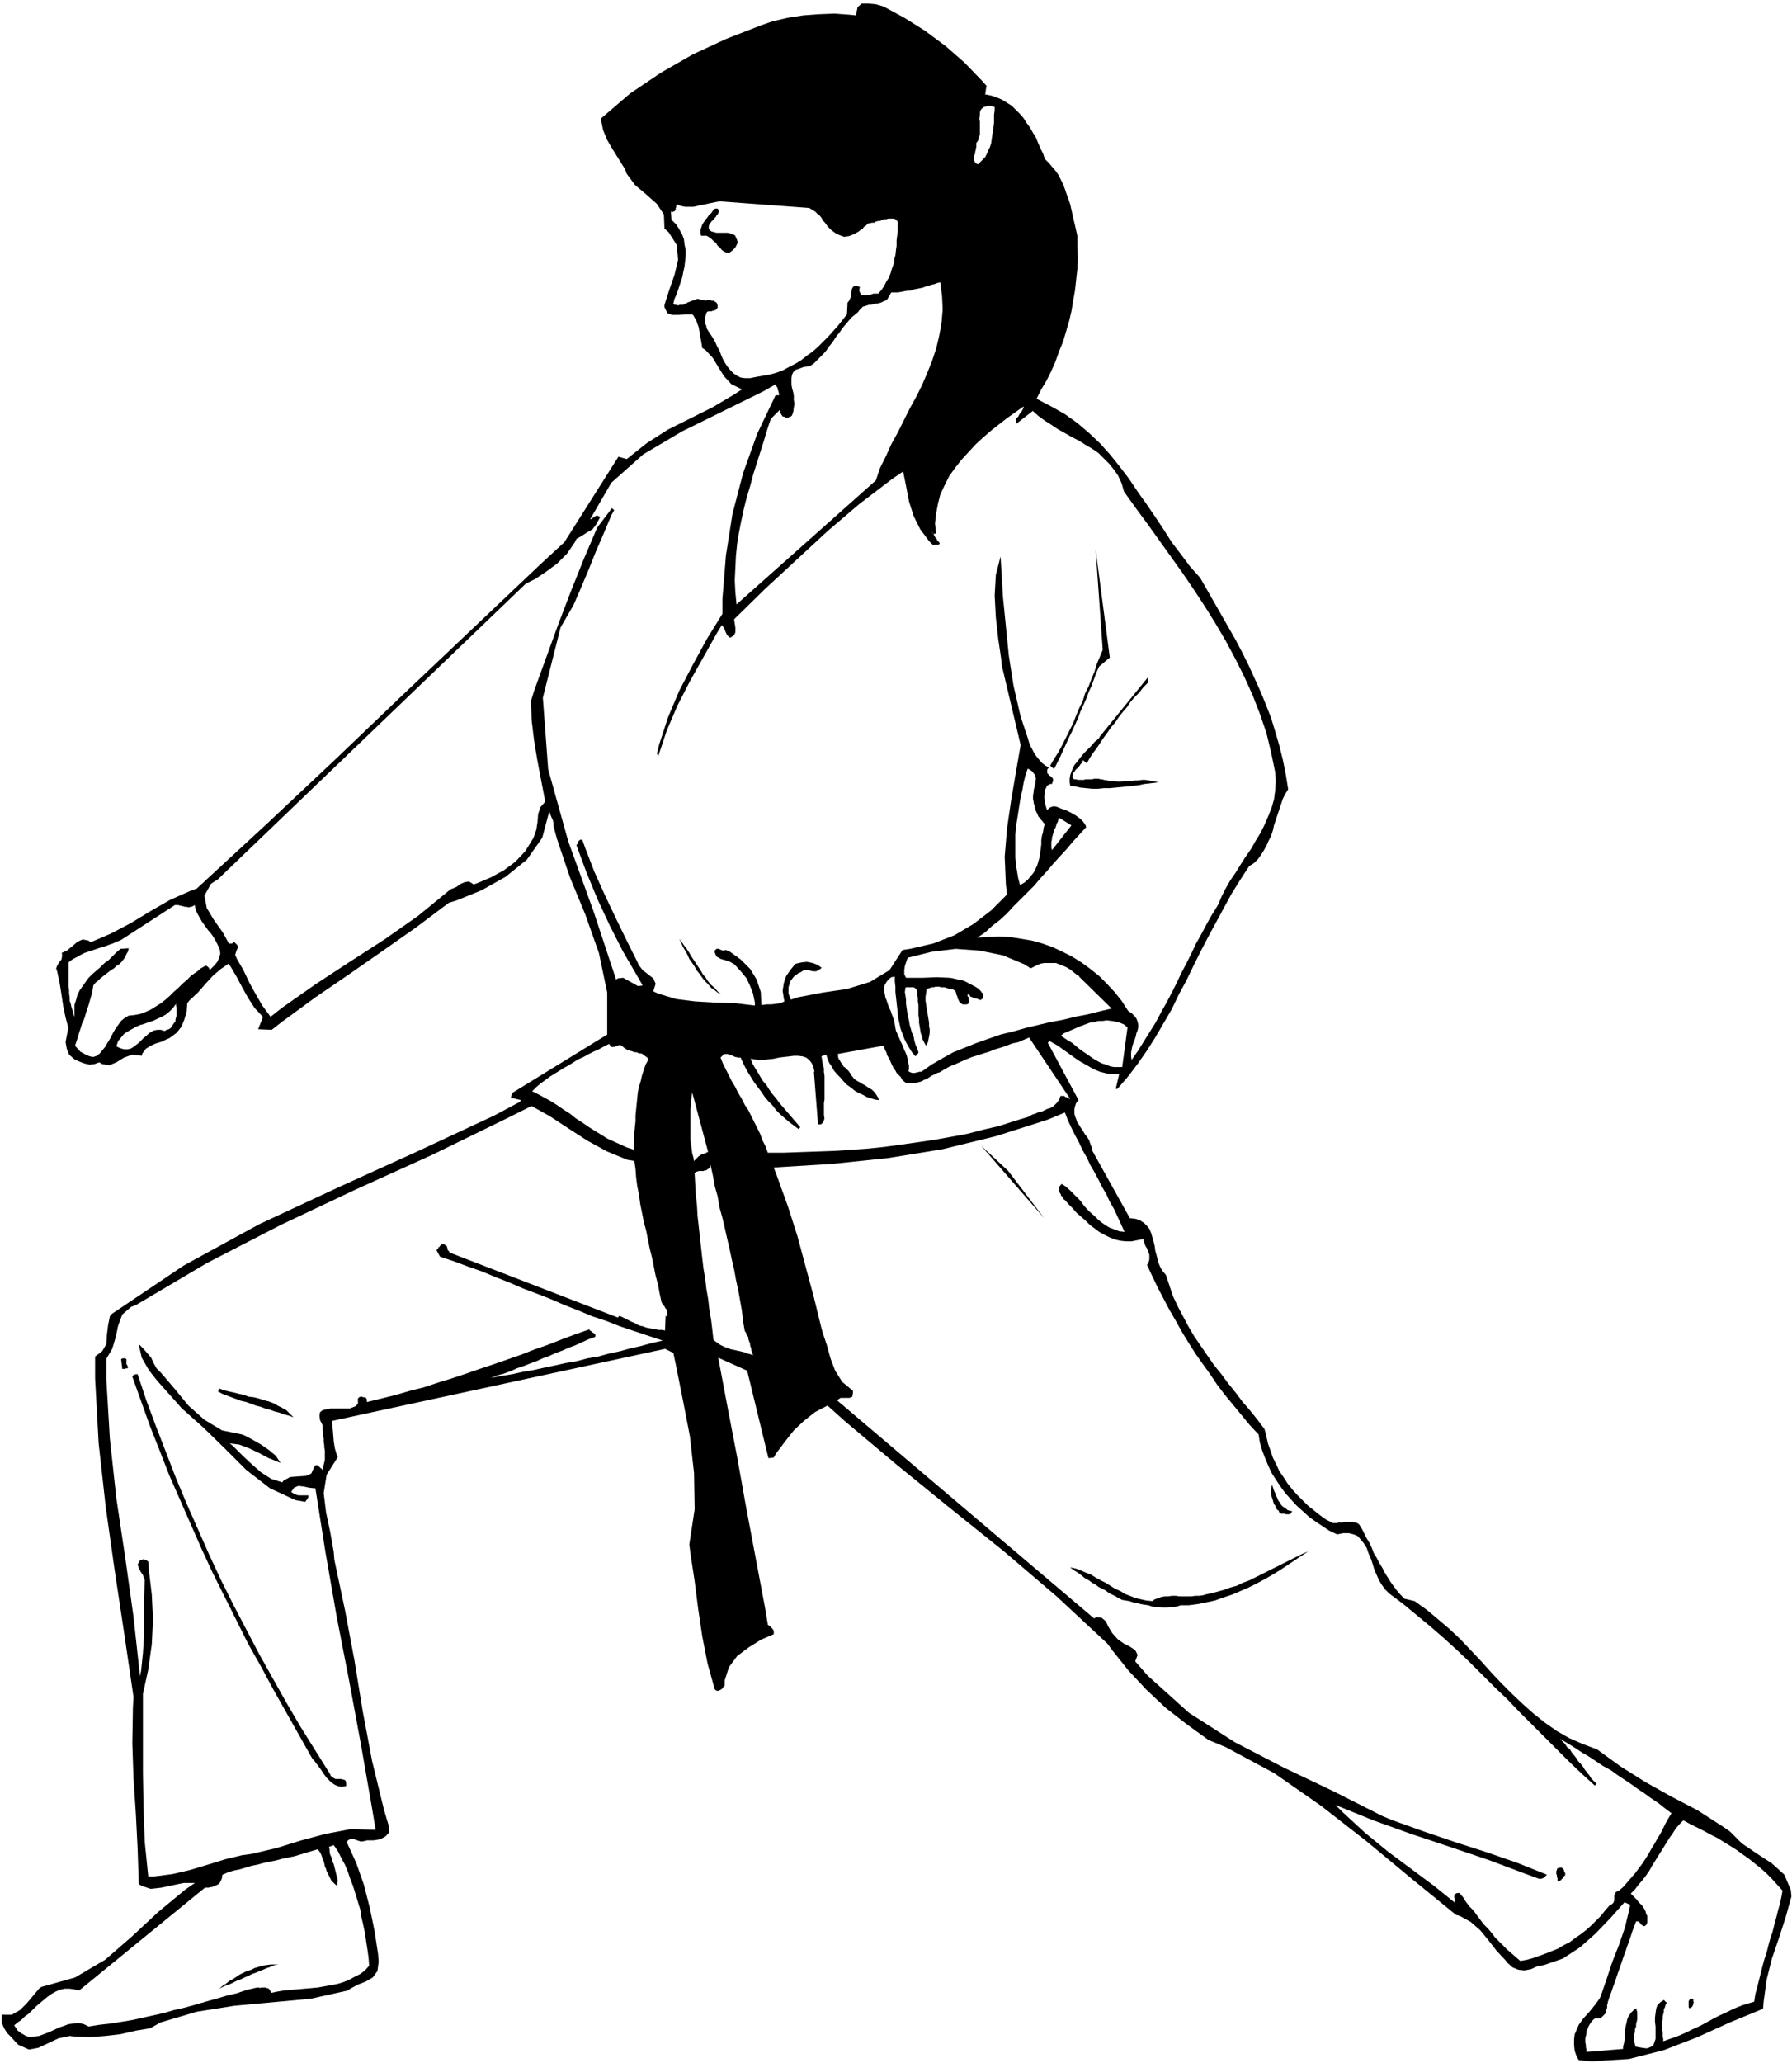 <?xml version="1.0" encoding="UTF-8" standalone="no"?>
<svg
   version="1.0"
   width="129.724mm"
   height="149.297mm"
   id="svg50"
   sodipodi:docname="Martial Arts 07.wmf"
   xmlns:inkscape="http://www.inkscape.org/namespaces/inkscape"
   xmlns:sodipodi="http://sodipodi.sourceforge.net/DTD/sodipodi-0.dtd"
   xmlns="http://www.w3.org/2000/svg"
   xmlns:svg="http://www.w3.org/2000/svg">
  <rect width="100%" height="100%" fill="#808080" stroke="none"/>
  <sodipodi:namedview
     id="namedview50"
     pagecolor="#ffffff"
     bordercolor="#000000"
     borderopacity="0.25"
     inkscape:showpageshadow="2"
     inkscape:pageopacity="0.0"
     inkscape:pagecheckerboard="0"
     inkscape:deskcolor="#d1d1d1"
     inkscape:document-units="mm" />
  <defs
     id="defs1">
    <pattern
       id="WMFhbasepattern"
       patternUnits="userSpaceOnUse"
       width="6"
       height="6"
       x="0"
       y="0" />
  </defs>
  <path
     style="fill:#ffffff;fill-opacity:1;fill-rule:evenodd;stroke:none"
     d="M 0,0 H 490.132 V 564.271 H 0 Z"
     id="path1" />
  <path
     style="fill:#ffffff;fill-opacity:1;fill-rule:evenodd;stroke:none"
     d="M 0.162,0 0,0.162 H 490.132 L 489.971,0 v 564.271 l 0.162,-0.162 H 0 l 0.162,0.162 V 0 H 0 V 564.271 H 490.294 V 0 H 0 Z"
     id="path2" />
  <path
     style="fill:#000000;fill-opacity:1;fill-rule:evenodd;stroke:none"
     d="m 269.872,23.592 -0.323,2.262 h 0.162 l 1.616,0.323 1.454,0.485 1.454,0.646 1.293,0.808 1.293,0.808 1.131,1.131 1.131,1.131 0.97,1.131 0.808,1.293 0.97,1.293 0.808,1.454 0.808,1.293 0.646,1.616 0.646,1.454 0.646,1.293 0.485,1.454 1.131,1.131 0.808,0.97 0.97,1.131 0.808,1.131 0.646,1.293 0.646,1.293 0.485,1.293 0.485,1.454 0.485,1.293 0.485,1.454 0.323,1.454 0.323,1.454 0.323,1.454 0.323,1.293 0.323,1.454 0.323,1.454 v 3.07 l 0.162,3.07 -0.162,3.07 -0.323,2.909 -0.323,2.909 -0.485,2.747 -0.485,2.909 -0.646,2.747 -0.808,2.747 -0.808,2.747 -1.131,2.747 -0.97,2.747 -1.131,2.585 -1.293,2.585 -1.454,2.424 -1.293,2.585 4.04,2.101 3.717,2.101 3.394,2.424 3.232,2.747 3.07,2.909 2.747,3.07 2.586,3.232 2.586,3.393 2.262,3.393 2.424,3.393 2.424,3.555 2.262,3.393 2.262,3.555 2.586,3.393 2.424,3.232 2.747,3.07 1.939,3.393 1.939,3.393 1.939,3.393 1.939,3.393 1.939,3.393 1.778,3.393 1.778,3.555 1.616,3.555 1.616,3.555 1.454,3.555 1.454,3.717 1.131,3.717 1.131,3.878 0.97,3.878 0.808,4.04 0.646,4.04 -0.808,1.293 -0.646,1.293 -0.485,1.454 -0.485,1.454 -0.485,1.454 -0.485,1.454 -0.485,1.454 -0.323,1.454 -0.485,1.454 -0.646,1.293 -0.646,1.454 -0.646,1.131 -0.808,1.293 -0.808,1.131 -1.131,1.131 -1.293,0.808 -2.424,3.717 -2.424,3.878 -2.101,3.878 -2.101,3.878 -2.101,3.878 -2.101,4.04 -1.939,3.878 -1.939,4.04 -2.101,3.878 -1.939,4.04 -2.262,3.878 -2.262,3.878 -2.262,3.555 -2.586,3.717 -2.586,3.393 -2.909,3.393 h -0.485 l 0.97,-4.04 h -1.454 -1.293 l -1.293,-0.323 -1.293,-0.323 -1.131,-0.485 -1.293,-0.646 -1.131,-0.646 -1.131,-0.646 -1.131,-0.646 -1.131,-0.808 -1.131,-0.808 -1.131,-0.808 -1.131,-0.808 -1.131,-0.808 -1.131,-0.646 -1.131,-0.646 v 0 l -0.485,0.485 8.403,15.674 v 0 l -0.646,0.808 -0.323,0.97 -0.162,0.808 v 0.97 l 0.162,0.808 0.323,0.808 0.323,0.97 0.485,0.646 0.485,0.808 0.646,0.97 0.485,0.808 0.646,0.808 0.485,0.808 0.323,0.97 0.323,0.808 0.323,0.97 h -0.162 l 10.342,18.583 h 0.162 l 1.454,0.162 1.293,0.485 0.97,0.646 0.808,0.808 0.646,0.808 0.485,1.131 0.323,1.131 0.323,1.131 0.323,1.293 0.162,1.293 0.323,1.131 0.323,1.293 0.323,1.131 0.485,1.131 0.646,0.97 0.808,0.97 0.97,2.909 0.97,2.909 1.293,2.747 1.454,2.747 1.454,2.747 1.616,2.747 1.778,2.585 1.778,2.585 1.778,2.585 2.101,2.585 1.778,2.424 2.101,2.585 1.939,2.585 2.101,2.424 1.939,2.424 1.939,2.585 0.485,1.939 0.485,2.101 0.646,1.777 0.646,1.939 0.97,1.939 0.808,1.777 1.131,1.616 1.131,1.777 1.293,1.616 1.293,1.454 1.454,1.454 1.454,1.454 1.616,1.293 1.616,1.293 1.778,1.293 1.939,0.97 h 0.323 0.646 l 0.485,-0.162 h 0.485 0.485 0.323 l 0.485,-0.162 h 0.485 0.323 0.485 0.485 0.323 l 0.485,0.162 h 0.485 l 0.323,0.162 0.485,0.323 0.808,1.293 0.646,1.293 0.646,1.293 0.808,1.293 0.646,1.454 0.485,1.293 0.808,1.293 0.646,1.293 0.808,1.293 0.646,1.293 0.808,1.293 0.808,1.293 0.808,1.131 0.97,1.293 0.97,1.131 1.131,1.131 v 0 l 2.747,0.646 v 0 l 3.394,2.424 3.07,2.585 3.232,2.747 2.909,2.747 2.747,2.909 2.909,3.07 2.747,3.07 2.747,2.909 2.909,2.909 2.909,2.747 2.909,2.585 3.232,2.585 3.232,2.262 3.394,1.939 3.717,1.616 3.878,1.454 6.464,4.686 6.949,4.363 6.949,3.878 7.11,3.717 6.787,4.363 2.101,1.454 3.232,3.232 4.04,2.747 4.202,2.747 3.394,3.07 1.778,4.201 0.162,1.777 -1.616,5.817 -1.778,5.494 -1.939,5.656 -1.454,5.817 -0.808,5.979 -0.162,1.939 -9.05,3.717 -8.888,4.04 -9.211,3.555 -9.534,2.424 -10.181,0.646 -3.555,-0.323 -0.646,-1.131 -0.485,-1.454 -0.162,-1.454 v -1.616 l 0.162,-1.454 0.162,-0.323 0.97,-2.262 1.293,-1.777 1.616,-1.777 1.454,-1.777 1.293,-1.777 0.323,-0.646 1.616,-4.686 1.616,-4.848 1.778,-4.525 1.616,-4.686 1.131,-4.686 0.323,-1.616 v 0 l -1.454,-0.646 v -0.162 l -3.878,4.363 -4.202,4.363 -4.202,3.717 -4.686,3.07 -5.171,1.777 -1.778,0.323 -1.778,0.808 -1.778,0.323 -1.616,-0.162 -1.616,-0.646 -1.454,-1.293 -0.485,-0.646 -2.424,-2.585 -2.262,-2.909 -2.262,-2.747 -2.586,-2.262 -2.909,-1.616 -1.131,-0.323 -12.282,-10.019 -12.282,-10.18 -12.443,-9.695 -12.766,-8.887 -13.251,-7.11 -4.686,-1.939 -5.818,-4.201 -5.818,-4.525 -5.333,-5.009 -4.848,-5.171 -4.525,-5.656 -1.293,-1.777 -13.898,-12.927 -14.382,-12.281 -14.706,-11.796 -14.706,-11.958 -14.221,-11.958 -4.686,-4.201 -3.394,1.777 -3.07,2.424 -2.747,2.585 -2.424,3.07 -2.424,3.232 -0.646,1.131 v 0 l -1.454,0.162 -5.818,-23.915 -7.918,-3.555 v 0 l 2.586,13.735 2.586,13.412 2.424,13.574 2.586,13.735 2.586,13.735 0.808,4.848 0.485,0.323 0.485,0.485 0.323,0.323 0.323,0.485 v 0.646 0.323 l -3.394,1.454 -3.394,2.101 -3.232,2.424 -2.262,3.07 -1.131,3.555 v 1.454 l -0.485,0.485 -0.323,0.485 -0.646,0.323 -0.485,0.162 -0.485,-0.162 -0.323,-0.323 -1.939,-6.948 -1.454,-7.433 -1.131,-7.595 -0.97,-7.595 -1.131,-7.433 -0.323,-2.585 1.454,-9.534 -0.162,-10.019 -1.131,-10.019 -1.939,-10.019 -1.939,-9.695 -0.646,-3.07 -2.262,-1.131 -91.142,19.714 0.162,1.777 0.162,1.777 0.162,2.101 0.323,1.939 0.485,1.616 0.323,0.646 -3.07,4.848 -0.808,5.009 0.646,5.332 1.131,5.332 0.97,5.494 0.162,2.101 2.909,13.735 2.586,13.735 2.262,13.897 2.586,13.735 3.232,13.25 1.293,4.363 0.162,1.777 -0.97,1.131 -1.454,0.808 -1.939,0.323 h -1.778 l -0.485,0.162 -1.131,0.162 -0.97,-0.323 -0.97,-0.323 -0.808,-0.162 -0.808,0.485 -0.323,0.485 2.586,5.656 2.101,5.979 1.616,6.302 1.293,6.302 0.97,6.302 0.162,2.101 -0.323,2.585 -1.293,1.777 -1.939,1.131 -2.101,0.808 -2.101,1.131 -0.646,0.485 -10.181,2.262 -10.504,0.97 -10.504,0.97 -10.181,1.616 -9.858,2.909 -2.909,1.616 -3.878,0.646 -4.202,0.97 -4.202,0.485 -4.202,0.323 -4.202,-0.162 -1.293,-0.162 -3.07,0.646 -2.747,1.293 -2.747,1.293 -2.586,0.485 -2.909,-1.293 -0.808,-0.808 -1.131,-1.293 -1.131,-1.131 -0.808,-1.293 -0.646,-1.454 v -1.777 -0.485 H 3.232 l 2.262,-1.293 1.778,-1.777 1.778,-2.101 1.616,-1.939 0.646,-0.485 9.211,-2.585 8.242,-4.848 7.434,-6.464 7.11,-6.625 7.434,-6.14 2.586,-1.777 h -3.07 l -3.07,0.646 -3.07,0.646 -2.909,0.323 -2.424,-0.808 -0.808,-0.485 -0.323,-9.534 -0.485,-9.695 -0.646,-9.695 -0.323,-9.695 0.162,-9.534 0.162,-3.07 -2.586,-17.613 -2.586,-17.128 -2.424,-17.128 -1.939,-17.452 -0.97,-17.775 v -5.979 l 1.939,-1.454 1.131,-1.939 0.162,-2.585 0.323,-2.585 0.485,-2.424 0.485,-0.646 19.715,-13.25 20.685,-11.311 21.493,-10.019 21.331,-9.695 21.493,-10.019 6.949,-3.717 v 0 l 0.323,-0.485 -2.747,-0.646 0.323,-1.293 26.018,-15.997 v -11.473 l -2.262,-10.827 -3.717,-10.503 -4.202,-10.18 -3.555,-10.503 -0.97,-3.555 v -0.808 l -0.162,-0.808 -0.323,-0.646 -0.323,-0.808 -0.323,-0.808 v -0.162 l -1.939,7.272 -4.202,5.979 -5.818,4.686 -6.626,3.717 -6.787,2.747 -2.101,0.646 -9.05,6.787 -9.211,6.464 -9.05,6.302 -9.211,6.302 -9.05,6.625 -2.909,2.262 v 0 l -3.717,-0.162 1.293,-3.232 v -0.162 l -2.262,-2.424 -1.778,-2.747 -1.616,-2.909 -1.454,-2.747 -1.616,-2.747 -0.646,-0.97 -2.101,1.454 -2.101,1.777 -2.101,2.262 -2.101,2.424 -2.262,2.101 -0.646,0.808 -0.162,2.262 -0.646,2.262 -0.808,1.939 -1.293,1.616 -1.939,1.454 -0.808,0.323 -1.293,0.646 -1.616,0.485 -1.454,0.646 -1.293,0.808 -0.97,1.293 -0.162,0.646 -2.586,-0.323 -2.262,0.808 -2.101,1.293 -1.939,0.808 -1.939,-0.323 -0.808,-0.485 -1.293,0.485 -1.293,0.162 -1.454,-0.323 -1.293,-0.485 -1.131,-0.485 -0.323,-0.162 -1.454,-1.293 -0.646,-1.616 -0.323,-1.777 0.323,-1.777 0.323,-1.616 0.162,-0.323 -0.808,-3.07 -0.646,-3.07 -0.485,-3.232 -0.485,-3.07 -0.646,-3.07 -0.323,-0.97 0.323,-0.808 0.485,-0.808 0.646,-0.808 0.162,-0.808 v -0.808 l -0.162,-0.162 1.454,-0.646 1.616,-1.293 1.293,-1.131 1.454,-0.646 1.616,0.323 0.485,0.485 5.656,-2.424 5.494,-2.909 5.333,-3.232 5.333,-3.07 5.494,-2.424 1.778,-0.646 18.907,-17.452 18.907,-17.775 18.746,-17.936 18.746,-17.775 18.746,-17.775 6.302,-5.817 v 0.162 l 15.029,-23.754 2.262,0.646 v 0 l 5.494,-4.363 5.818,-3.717 6.141,-3.07 6.141,-3.07 5.979,-3.555 1.939,-1.293 -2.909,-1.454 -1.939,-2.101 -1.616,-2.585 -1.454,-2.424 -2.101,-2.262 -0.808,-0.485 -0.323,-1.939 -0.323,-1.777 -0.323,-1.939 -0.646,-1.777 -0.808,-1.454 -0.323,-0.323 h -1.778 l -1.939,0.162 h -1.778 l -1.293,-0.485 -0.808,-1.616 v -0.646 l 1.293,-4.04 1.454,-4.201 0.97,-4.04 -0.323,-4.04 -2.262,-3.555 -1.131,-0.97 -0.162,-3.878 -1.939,-2.909 -2.909,-2.585 -3.07,-2.585 -2.262,-3.07 -0.485,-1.293 -1.616,-2.585 -1.616,-2.585 -1.616,-2.747 -1.131,-2.747 -0.485,-2.424 v -0.808 l 7.918,-6.787 8.403,-5.656 8.726,-5.009 9.05,-4.201 9.534,-3.717 3.232,-1.131 4.202,-0.97 4.202,-0.646 4.363,-0.323 4.202,-0.162 4.363,0.323 1.454,0.162 0.485,-2.262 1.131,-0.97 h 1.778 l 1.939,0.162 1.778,0.485 0.485,0.162 5.656,3.07 5.656,3.555 5.656,4.201 5.171,4.525 4.686,4.848 1.454,1.616 z"
     id="path3" />
  <path
     style="fill:#000000;fill-opacity:1;fill-rule:evenodd;stroke:none"
     d="m 267.609,22.784 0.162,0.323 v 0.485 0.323 0.323 0.485 0.323 l -0.162,0.323 v 0.485 l -0.323,0.323 -0.162,0.485 -0.162,0.323 -0.162,0.323 -0.323,0.485 -0.162,0.323 -0.323,0.323 -0.162,0.323 0.162,1.293 0.162,1.293 v 1.293 l -0.162,1.131 v 1.293 l -0.162,1.131 -0.323,1.131 -0.323,1.131 -0.162,1.293 -0.323,0.97 -0.323,1.293 -0.162,1.131 -0.162,1.131 -0.323,1.293 v 1.131 l -0.162,1.131 0.485,0.808 0.323,0.646 0.323,0.808 v 0.808 l 0.162,0.808 -0.162,0.808 v 0.97 l -0.162,0.97 -0.162,0.808 -0.323,0.97 -0.323,0.97 -0.323,0.97 -0.323,0.97 -0.323,0.808 -0.485,0.808 -0.323,0.808 -0.97,0.808 -1.131,0.97 -0.97,0.97 -0.808,0.97 -0.97,0.97 -0.97,0.97 -0.97,0.97 -0.97,0.97 -0.97,0.97 -0.97,0.808 -0.97,0.97 -1.131,0.808 -0.97,0.808 -1.131,0.646 -1.131,0.646 -1.131,0.646 0.485,-1.131 0.323,-0.97 0.323,-1.131 0.323,-1.131 0.323,-1.131 0.162,-1.131 0.162,-1.131 0.162,-1.293 V 65.282 64.151 63.02 l -0.162,-1.131 -0.162,-0.97 -0.323,-1.131 -0.323,-1.131 -0.323,-0.808 -0.485,-0.323 -0.646,-0.162 -0.485,-0.323 h -0.485 -0.646 -0.646 l -0.485,0.162 -0.646,0.162 h -0.808 l -0.485,0.162 -0.646,0.323 -0.646,0.162 -0.485,0.323 -0.646,0.162 -0.646,0.162 -0.485,0.162 -0.808,0.162 -0.646,0.162 h -0.646 -0.808 -0.646 -0.808 -0.646 l -0.808,-0.162 -0.808,-0.162 -0.808,-0.162 -0.646,-0.162 -0.646,-0.162 -0.808,-0.323 -0.646,-0.323 -0.646,-0.323 -0.646,-0.323 h 0.646 0.646 l 0.646,-0.323 0.646,-0.162 0.485,-0.323 0.808,-0.323 0.485,-0.323 0.646,-0.323 0.646,-0.323 0.646,-0.162 h 0.646 0.485 0.646 l 0.646,0.323 0.485,0.485 0.808,0.646 v 0 h 0.162 0.323 0.162 0.162 0.162 0.323 l 0.162,-0.162 h 0.162 0.162 l 0.162,-0.162 0.162,-0.162 h 0.162 v -0.162 l 0.162,-0.162 0.162,-0.323 -0.485,-0.323 -0.323,-0.323 -0.485,-0.162 -0.485,-0.323 -0.485,-0.323 -0.485,-0.323 -0.485,-0.323 -0.485,-0.162 -0.485,-0.323 -0.485,-0.323 -0.485,-0.323 -0.485,-0.162 -0.485,-0.323 -0.646,-0.323 -0.485,-0.323 -0.323,-0.323 h -0.162 v 0.162 h -0.162 v 0.162 l -0.162,0.162 h -0.162 v 0.162 0.162 l -0.162,0.162 v 0 l -0.162,0.162 v 0.162 0 0.162 0.162 l 0.162,0.162 v 0 l 0.97,0.808 -0.485,0.162 h -0.646 l -0.646,0.323 h -0.646 l -0.485,0.162 -0.646,0.162 -0.808,0.162 h -0.485 -0.646 -0.646 -0.646 l -0.646,-0.162 -0.485,-0.162 -0.485,-0.162 -0.646,-0.323 -0.485,-0.323 v 0 l -1.778,1.131 h 0.162 l -2.262,-0.485 -2.262,-0.323 -2.262,-0.162 -2.262,-0.323 -2.262,-0.162 -2.262,-0.162 -2.101,-0.323 -2.262,-0.162 -2.262,-0.162 -2.101,-0.485 -2.262,-0.323 -2.101,-0.485 -2.101,-0.808 -2.262,-0.646 -1.939,-0.97 -1.939,-0.97 -0.485,0.162 -0.323,0.323 -0.162,0.323 -0.162,0.162 v 0.323 0.162 0.323 l 0.323,0.162 0.162,0.323 0.162,0.162 0.323,0.323 0.162,0.162 0.162,0.323 0.323,0.162 0.162,0.323 0.162,0.162 v 0.162 l 4.525,2.424 0.162,-0.162 -1.778,0.162 h -1.616 l -1.454,-0.485 -1.293,-0.646 -1.131,-0.97 -0.97,-1.131 -0.97,-1.293 -0.808,-1.293 -0.808,-1.616 -0.808,-1.454 -0.646,-1.616 -0.646,-1.616 -0.646,-1.616 -0.808,-1.454 -0.646,-1.454 -0.808,-1.293 -1.616,-4.363 0.485,-0.162 0.646,-0.162 0.485,-0.323 0.485,-0.323 0.323,-0.485 h 0.162 v 0 l -0.162,-1.454 -1.616,0.162 -1.778,0.646 -1.616,0.97 -1.616,0.97 -1.616,1.131 -0.323,0.485 11.635,-8.726 12.766,-7.918 13.574,-6.14 14.382,-3.717 15.029,-0.162 5.01,0.97 -1.939,-2.747 6.141,2.101 5.818,2.909 5.656,3.555 5.494,4.04 5.333,4.525 z"
     id="path4" />
  <path
     style="fill:#000000;fill-opacity:1;fill-rule:evenodd;stroke:none"
     d="m 180.992,53.971 -0.97,-0.485 -0.97,-0.808 -0.808,-0.808 -0.808,-0.646 -0.808,-0.808 -0.808,-0.97 -0.485,-0.808 -0.808,-0.97 -0.485,-0.97 -0.646,-0.97 -0.485,-0.97 -0.646,-0.97 -0.485,-0.97 -0.485,-0.97 -0.646,-0.97 -0.485,-0.97 0.162,-0.485 v -0.646 -0.485 l -0.162,-0.485 -0.162,-0.485 -0.323,-0.485 -0.162,-0.485 -0.323,-0.485 -0.162,-0.485 -0.162,-0.485 -0.162,-0.323 v -0.485 l 0.162,-0.323 0.323,-0.323 0.485,-0.323 0.808,-0.323 0.323,1.293 0.485,1.454 0.485,1.454 0.485,1.454 0.485,1.454 0.646,1.293 0.485,1.293 0.646,1.454 0.646,1.293 0.808,1.293 0.646,1.293 0.808,1.293 0.97,1.293 0.808,1.293 0.97,1.131 z"
     id="path5" />
  <path
     style="fill:#ffffff;fill-opacity:1;fill-rule:evenodd;stroke:none"
     d="m 272.134,29.248 v 0.97 l -0.162,1.131 v 1.131 1.131 l -0.162,1.293 -0.162,0.97 -0.162,1.131 -0.162,1.131 -0.162,1.131 -0.323,0.97 -0.485,0.97 -0.323,0.808 -0.485,0.97 -0.646,0.646 -0.646,0.646 -0.646,0.646 -0.485,-0.162 -0.323,-0.323 -0.162,-0.323 -0.162,-0.323 v -0.323 -0.323 -0.485 l 0.162,-0.323 0.162,-0.323 v -0.485 l 0.162,-0.485 v -0.323 l 0.162,-0.485 v -0.323 -0.485 -0.323 l 0.485,-0.646 0.162,-0.808 0.323,-0.808 V 36.196 35.227 34.257 33.287 l -0.162,-0.808 0.162,-0.97 v -0.646 l 0.162,-0.646 0.323,-0.485 0.646,-0.485 0.646,-0.162 0.97,-0.162 z"
     id="path6" />
  <path
     style="fill:#ffffff;fill-opacity:1;fill-rule:evenodd;stroke:none"
     d="m 254.843,145.107 v 0.162 0 0 l 0.162,0.162 v 0.162 0 0 0 0.162 0 0 0.162 h 0.162 v 0.162 l 0.97,-0.162 -0.323,-2.747 0.323,-2.747 0.485,-2.585 0.646,-2.585 1.131,-2.424 1.293,-2.585 1.616,-2.262 1.778,-2.262 1.939,-2.101 1.939,-2.101 2.101,-1.939 2.262,-1.939 2.262,-1.777 2.101,-1.616 2.262,-1.616 2.101,-1.454 v 0.323 l -0.162,0.323 -0.162,0.323 -0.162,0.323 -0.162,0.162 -0.162,0.323 -0.323,0.323 -0.162,0.323 -0.162,0.323 -0.323,0.323 -0.162,0.162 -0.162,0.323 v 0.162 0.323 0.323 l 0.162,0.323 v 0 l 4.363,-3.393 v -0.162 l 1.616,1.454 1.778,1.293 1.778,1.131 1.939,1.293 1.778,0.97 1.939,1.131 1.939,0.97 1.778,1.131 1.939,1.131 1.616,1.131 1.454,1.454 1.454,1.454 1.293,1.616 1.131,1.616 0.97,2.101 0.646,2.262 3.232,4.524 3.232,4.363 3.232,4.525 3.232,4.525 3.232,4.525 3.07,4.525 3.07,4.686 2.909,4.686 2.747,4.686 2.586,4.848 2.424,4.848 2.262,5.009 1.939,5.009 1.778,5.171 1.293,5.332 1.131,5.494 0.162,2.424 -0.162,2.585 -0.323,2.424 -0.646,2.262 -0.97,2.424 -0.97,2.262 -1.131,2.262 -1.293,2.101 -1.293,2.262 -1.454,2.101 -1.454,2.262 -1.293,2.101 -1.454,2.101 -1.293,2.262 -1.131,2.262 -0.97,2.262 -1.616,2.585 -1.454,2.585 -1.454,2.747 -1.454,2.585 -1.293,2.747 -1.293,2.585 -1.454,2.747 -1.293,2.747 -1.293,2.585 -1.454,2.747 -1.454,2.585 -1.454,2.747 -1.616,2.585 -1.616,2.585 -1.616,2.585 -1.778,2.585 -0.162,-0.97 v -0.97 l 0.162,-0.97 0.162,-0.808 0.323,-0.97 0.323,-0.808 0.323,-0.97 0.162,-0.808 0.323,-0.808 0.162,-0.808 v -0.808 l -0.162,-0.808 -0.323,-0.808 -0.485,-0.646 -0.808,-0.808 -0.97,-0.646 -1.778,-2.747 -1.939,-2.424 -2.101,-2.262 -2.101,-2.101 -2.424,-1.939 -2.424,-1.777 -2.586,-1.616 -2.586,-1.293 -2.747,-1.293 -2.747,-0.97 -2.909,-0.808 -2.909,-0.485 -3.07,-0.485 -2.909,-0.162 -3.07,0.162 -2.909,0.162 2.101,-1.454 1.939,-1.777 2.101,-1.616 1.939,-1.777 1.778,-1.939 1.939,-1.939 1.778,-1.777 1.939,-1.939 1.778,-2.101 1.778,-1.939 1.778,-2.101 1.778,-1.939 1.778,-1.939 1.778,-2.101 1.778,-1.939 1.778,-1.939 -0.162,-0.485 -0.323,-0.485 -0.323,-0.485 -0.485,-0.485 -0.485,-0.485 -0.485,-0.323 -0.646,-0.485 -0.646,-0.323 -0.485,-0.323 -0.646,-0.323 -0.646,-0.323 -0.808,-0.323 -0.646,-0.162 -0.646,-0.323 -0.485,-0.162 -0.485,-0.162 h -0.323 -0.162 -0.162 -0.162 -0.162 v 0.162 h -0.323 v 0 l -0.162,0.162 h -0.162 l -0.162,0.162 v 0.162 h -0.162 l -0.162,0.162 -0.162,0.162 v 0.162 l -0.162,-0.485 -0.162,-0.485 -0.162,-0.646 -0.162,-0.485 v -0.646 l -0.162,-0.646 v -0.646 l 0.162,-0.485 v -0.646 -0.485 l 0.323,-0.485 0.162,-0.485 0.323,-0.323 0.323,-0.162 0.323,-0.162 h 0.485 l 0.162,-0.485 0.162,-0.323 v -0.323 -0.162 l -0.162,-0.323 -0.162,-0.162 -0.323,-0.323 -0.323,-0.162 -0.162,-0.323 -0.323,-0.162 -0.162,-0.323 v -0.162 -0.323 -0.323 l 0.162,-0.323 0.323,-0.323 -0.97,-0.485 -0.808,-0.646 -0.646,-0.646 -0.646,-0.808 -0.646,-0.808 -0.485,-0.808 -0.485,-0.97 -0.485,-0.808 -0.323,-0.97 -0.323,-1.131 -0.323,-0.97 -0.323,-0.97 -0.323,-0.97 -0.323,-0.97 -0.323,-0.97 -0.323,-0.97 -1.939,-8.403 -1.293,-8.241 -0.808,-8.079 -0.808,-8.079 -0.485,-8.241 -0.162,-2.747 -1.293,5.009 -0.323,5.656 0.323,5.979 0.646,5.817 0.808,5.494 0.162,1.777 v 0 l 5.171,21.815 -1.293,7.433 -1.293,7.595 -1.131,7.756 -0.646,7.756 0.323,7.595 0.323,2.747 -4.363,4.363 -4.848,3.717 -5.171,3.07 -5.818,2.262 -6.302,1.454 -2.101,0.323 -3.555,5.494 -5.333,3.232 -6.302,1.939 -6.626,0.97 -6.787,1.293 -1.939,0.646 -0.646,-1.616 v -1.777 l 0.485,-1.616 0.97,-1.293 1.293,-0.97 0.485,-0.162 0.97,-0.646 h 1.131 l 1.293,0.323 h 0.97 l 1.131,-0.646 0.323,-0.323 -1.131,-0.808 -1.293,-0.485 -1.616,-0.323 -1.454,0.162 -1.454,0.323 -0.323,0.162 -1.293,1.616 -1.131,1.616 -0.646,1.939 -0.323,2.101 0.323,2.101 0.162,0.808 -1.131,0.485 -1.131,0.162 -1.293,0.162 h -1.131 l -1.293,0.162 h -0.323 l -0.162,-3.555 -1.131,-3.393 -1.778,-2.909 -2.586,-2.585 -2.909,-2.101 -1.131,-0.485 -0.808,0.162 -0.485,-0.162 -0.646,-0.323 h -0.646 l -0.485,0.485 v 0.485 l 0.485,1.131 1.131,0.646 1.131,0.323 1.454,0.485 1.131,0.646 0.323,0.323 1.616,1.777 1.454,1.777 0.97,2.101 0.808,2.101 0.485,2.424 v 0.808 l -5.333,-0.646 -5.494,-0.162 -5.494,-0.323 -5.171,-0.646 -4.848,-1.454 -1.454,-0.646 0.646,-2.101 -0.646,-1.454 -1.454,-1.131 -1.454,-1.131 -1.131,-1.454 -0.162,-0.485 -3.07,-6.14 -3.07,-6.302 -2.909,-6.14 -2.909,-6.464 -2.424,-6.302 -0.808,-2.262 -0.485,-0.162 -0.485,0.323 -0.162,0.323 -0.162,0.485 -0.323,0.323 v 0.162 l 2.747,7.433 3.07,7.433 3.394,7.272 3.555,6.948 4.04,6.948 1.293,2.262 -1.293,0.162 -1.131,-0.646 -1.454,-0.808 -1.454,-0.808 -1.454,0.162 -0.485,0.323 -6.141,-18.583 -6.949,-19.229 -5.494,-19.714 -1.454,-19.552 4.848,-19.229 3.555,-6.14 2.101,-4.848 2.101,-5.009 1.939,-4.848 2.101,-4.848 2.101,-5.009 0.808,-1.454 h -0.162 l -0.485,-0.485 -4.04,5.332 -3.717,8.726 -3.555,8.887 -3.394,8.887 -3.232,8.887 -3.232,8.887 -0.97,3.07 0.162,5.332 0.646,5.332 0.808,5.009 0.97,5.171 0.97,5.009 0.323,1.777 -1.293,1.454 -0.646,1.939 -0.162,2.101 -0.323,2.101 -0.646,1.939 -0.323,0.646 -2.101,3.393 -2.747,2.909 -3.07,2.262 -3.555,1.939 -3.394,1.454 -1.293,0.485 -1.293,-0.808 -1.131,0.162 -1.131,0.485 -1.131,0.808 -1.131,0.485 -0.485,0.162 -8.888,7.272 -9.211,6.464 -9.534,6.14 -9.373,6.14 -9.211,6.464 -3.07,2.424 -2.262,-3.07 -1.778,-3.07 -1.778,-3.232 -1.616,-3.393 -1.778,-3.07 -0.485,-1.131 0.162,-0.485 0.162,-0.485 0.162,-0.485 0.323,-0.485 -0.162,-0.646 v -0.162 0.162 l -0.97,-0.97 v 0 l -0.162,0.162 -0.323,0.323 h -0.323 -0.162 -0.323 v 0.162 l -1.778,-3.232 -2.424,-3.393 -1.939,-3.232 -0.646,-3.393 1.778,-3.232 1.454,-0.97 v 0.162 l 84.678,-81.28 2.586,-1.293 2.909,-1.939 3.07,-2.262 2.747,-2.747 2.101,-3.07 0.485,-0.97 1.454,-0.808 1.454,-0.97 1.454,-0.808 0.97,-1.293 0.808,-1.454 0.323,-0.646 -0.646,-0.323 h -0.485 l -0.485,0.323 -0.485,0.323 -0.485,0.323 h -0.162 l 5.818,-10.019 8.726,-7.756 10.666,-6.302 11.15,-5.494 11.15,-5.494 3.394,-1.939 v 0.485 l 0.323,0.485 0.162,0.646 0.162,0.485 0.162,0.646 v 0.323 h -0.162 -0.808 l -5.01,10.503 -3.878,10.826 -2.909,11.15 -1.778,11.311 -0.97,11.958 v 4.04 l -4.202,6.787 -3.878,7.11 -3.717,7.11 -3.07,7.272 -2.424,7.433 -0.646,2.585 0.485,0.485 v -0.162 l 2.262,-6.787 2.909,-6.787 3.394,-6.625 3.717,-6.625 3.717,-6.625 1.293,-2.101 0.485,0.646 0.323,0.646 0.323,0.808 0.323,0.646 0.646,0.646 h 0.323 l 0.97,-0.646 0.323,-0.808 v -1.131 l -0.162,-1.131 -0.162,-0.97 v -0.323 l 8.403,-8.241 8.565,-7.918 8.565,-7.918 8.726,-7.433 8.888,-6.787 3.07,-2.101 0.808,4.04 0.808,4.201 1.293,4.04 1.778,3.555 2.424,3.232 1.131,1.131 0.323,-0.162 h 0.485 0.323 0.323 l 0.323,-0.323 v 0 l -0.162,-0.323 -0.323,-0.323 -0.162,-0.162 -0.162,-0.323 -0.162,-0.323 h -0.162 v 0 z"
     id="path7" />
  <path
     style="fill:#000000;fill-opacity:1;fill-rule:evenodd;stroke:none"
     d="m 255.974,147.208 -0.808,-1.131 -0.808,-1.293 -0.646,-1.131 -0.646,-1.293 -0.646,-1.131 -0.485,-1.293 -0.485,-1.454 -0.485,-1.293 -0.323,-1.293 -0.485,-1.293 -0.162,-1.454 -0.323,-1.454 -0.162,-1.131 -0.162,-1.293 -0.162,-1.454 v -1.131 l 0.323,-0.646 -0.323,-0.162 h -0.485 -0.485 l -0.485,0.162 -0.485,0.162 -0.485,0.162 -0.323,0.323 -0.485,0.162 -0.323,0.323 -0.485,0.323 -0.323,0.323 -0.485,0.323 -0.485,0.323 -0.323,0.323 -0.485,0.162 -0.485,0.323 1.454,-3.232 1.616,-3.232 1.778,-3.07 1.616,-3.232 1.778,-3.07 1.616,-3.232 1.616,-3.232 1.616,-3.07 1.454,-3.232 1.293,-3.393 0.97,-3.393 0.808,-3.393 0.485,-3.555 0.323,-3.555 -0.162,-3.878 -0.485,-3.878 0.162,-1.777 0.485,-1.777 0.485,-1.777 0.485,-1.777 0.646,-1.777 0.808,-1.616 0.646,-1.616 0.808,-1.616 0.646,-1.777 0.646,-1.777 0.646,-1.616 0.485,-1.777 0.485,-1.777 0.323,-1.777 v -1.939 -1.777 l 0.162,-0.162 v -0.162 h 0.162 v -0.162 l 0.162,-0.162 h 0.162 0.162 v -0.162 h 0.162 v 0 l 0.162,-0.162 h 0.162 0.162 v -0.162 h 0.162 0.162 l 0.485,1.293 0.485,1.454 0.323,1.454 0.162,1.454 0.323,1.454 0.323,1.454 0.162,1.616 0.162,1.454 0.162,1.616 0.323,1.454 0.162,1.454 0.162,1.616 0.323,1.454 0.323,1.454 0.162,1.454 0.485,1.454 V 68.352 66.737 l 0.162,-1.616 v -1.777 -1.777 l -0.162,-1.777 v -1.777 l -0.162,-1.777 v -1.777 l -0.323,-1.616 -0.162,-1.777 -0.162,-1.777 -0.323,-1.777 -0.323,-1.777 -0.323,-1.777 -0.323,-1.616 0.646,1.454 0.646,1.616 0.646,1.616 0.323,1.616 0.485,1.777 0.323,1.616 0.323,1.777 0.323,1.777 0.162,1.777 0.485,1.777 0.162,1.777 0.323,1.616 0.323,1.777 0.323,1.616 0.485,1.777 0.485,1.616 v -1.939 -1.939 -1.939 l -0.162,-2.101 v -1.777 l -0.323,-2.101 -0.162,-1.777 -0.323,-1.939 -0.323,-1.939 -0.485,-1.939 -0.323,-1.777 -0.646,-1.939 -0.485,-1.777 -0.646,-1.939 -0.646,-1.777 -0.808,-1.616 v 0 l 1.293,-6.787 v 0 l 3.07,3.393 2.424,3.878 2.101,4.04 1.778,4.363 1.293,4.686 1.131,4.686 0.485,4.848 0.485,5.009 v 4.848 5.171 l -0.323,4.848 -0.485,5.009 -0.646,4.848 -0.646,4.686 -0.808,4.525 -0.808,4.363 -0.323,0.808 -0.485,0.646 -0.485,0.646 -0.646,0.485 -0.646,0.323 -0.646,0.323 -0.808,0.323 -0.808,0.323 -0.808,0.162 -0.808,0.323 -0.808,0.162 -0.808,0.323 -0.808,0.485 -0.646,0.485 -0.646,0.485 -0.646,0.808 -1.293,1.293 -1.454,1.454 -1.293,1.293 -1.293,1.293 -1.454,1.454 -1.131,1.454 -1.454,1.293 -1.131,1.454 -1.293,1.454 -1.131,1.454 -1.131,1.454 -0.97,1.454 -0.97,1.616 -0.97,1.616 -0.808,1.616 -0.808,1.777 -0.162,-2.585 -0.162,-2.424 0.162,-2.424 0.162,-2.424 0.323,-2.262 0.323,-2.262 0.485,-2.262 0.808,-2.262 0.646,-2.262 0.97,-2.101 0.97,-2.262 0.97,-1.939 1.293,-2.101 1.293,-1.939 1.293,-2.101 1.616,-1.939 -0.162,0.162 -0.323,-0.485 -2.262,2.101 -2.101,2.424 -1.616,2.424 -1.616,2.585 -1.454,2.747 -1.131,2.747 -0.97,2.747 -0.646,3.07 -0.646,2.909 -0.162,3.07 -0.162,3.07 0.162,2.909 0.162,3.07 0.646,3.07 0.808,2.909 0.97,3.07 z"
     id="path8" />
  <path
     style="fill:#000000;fill-opacity:1;fill-rule:evenodd;stroke:none"
     d="m 261.63,50.739 -0.646,-0.808 -0.646,-0.97 -0.646,-0.808 -0.646,-0.97 -0.646,-0.97 -0.808,-0.97 -0.808,-0.97 -0.808,-0.97 -0.97,-1.131 -0.808,-0.97 -0.808,-0.97 -0.97,-0.97 -0.97,-0.97 -0.808,-0.97 -0.97,-0.97 -0.97,-0.808 1.293,0.646 1.131,0.646 0.97,0.646 0.97,0.97 0.97,0.808 0.97,0.97 0.808,0.808 0.808,1.131 0.646,0.97 0.808,1.131 0.646,0.97 0.485,1.131 0.646,1.131 0.485,1.131 0.808,0.97 z"
     id="path9" />
  <path
     style="fill:#ffffff;fill-opacity:1;fill-rule:evenodd;stroke:none"
     d="m 197.313,55.102 24.078,1.777 0.808,0.485 0.808,0.485 0.646,0.646 0.646,0.485 0.485,0.646 0.323,0.646 0.485,0.485 0.485,0.646 0.323,0.485 0.485,0.485 0.646,0.646 0.485,0.323 0.646,0.485 0.646,0.323 0.808,0.323 0.97,0.323 0.485,-0.162 h 0.485 l 0.485,-0.162 0.485,-0.162 0.323,-0.162 0.485,-0.162 0.485,-0.323 0.323,-0.162 0.485,-0.323 0.323,-0.323 0.485,-0.162 0.323,-0.485 0.323,-0.323 0.323,-0.162 0.323,-0.323 0.323,-0.323 h 0.485 l 0.485,-0.162 h 0.646 l 0.485,-0.323 0.646,-0.162 h 0.485 l 0.646,-0.323 0.646,-0.162 h 0.485 l 0.485,-0.162 h 0.485 0.485 0.485 l 0.485,0.162 0.323,0.323 0.323,0.323 v 1.293 1.293 l -0.162,1.293 -0.162,1.293 v 1.454 l -0.162,1.131 -0.162,1.454 -0.323,1.131 -0.162,1.293 -0.485,1.293 -0.323,1.131 -0.485,1.293 -0.646,0.97 -0.646,1.293 -0.646,0.97 -0.97,1.131 h -0.323 -0.485 -0.485 l -0.485,0.162 -0.485,0.162 h -0.323 l -0.485,0.162 h -0.485 -0.323 -0.485 l -0.323,-0.162 -0.162,-0.323 -0.162,-0.323 -0.162,-0.323 v -0.646 l 0.162,-0.485 -0.646,-0.323 h -0.323 -0.485 l -0.323,0.162 -0.162,0.162 -0.162,0.323 -0.162,0.323 v 0.485 l -0.162,0.323 v 0.485 0.485 l -0.162,0.485 -0.162,0.323 -0.162,0.323 -0.162,0.323 -0.323,0.323 -0.162,3.232 -1.131,1.454 -1.293,1.616 -1.293,1.454 -1.293,1.454 -1.454,1.454 -1.454,1.454 -1.454,1.293 -1.616,1.131 -1.616,1.293 -1.616,0.97 -1.616,0.808 -1.778,0.97 -1.778,0.646 -1.778,0.485 -1.939,0.323 -1.778,0.323 -1.616,0.323 h -1.454 l -1.131,-0.162 -0.97,-0.485 -0.97,-0.646 -0.808,-0.808 -0.808,-0.97 -0.646,-0.97 -0.646,-1.131 -0.485,-1.131 -0.485,-1.293 -0.646,-1.131 -0.485,-1.131 -0.646,-1.131 -0.646,-0.97 -0.646,-0.97 -0.162,-0.323 -0.162,-0.162 -0.162,-0.485 v -0.323 l -0.162,-0.323 -0.162,-0.323 v -0.485 -0.323 -0.323 -0.485 -0.323 l 0.162,-0.323 v -0.323 l 0.162,-0.323 0.162,-0.323 0.323,-0.162 h 0.162 0.162 0.162 0.323 0.162 l 0.162,-0.162 h 0.162 0.162 0.162 l 0.162,-0.162 h 0.323 V 84.673 l 0.162,-0.162 0.162,-0.162 0.162,-0.162 v -0.162 -0.485 l -0.162,-0.485 -0.162,-0.323 -0.323,-0.162 -0.323,-0.323 h -0.323 -0.323 l -0.485,-0.162 h -0.323 -0.485 l -0.323,0.162 -0.323,-0.162 h -0.485 -0.323 l -0.485,-0.162 -0.323,-0.162 h -0.485 l -0.323,0.162 -0.485,0.162 -0.485,0.162 -0.485,0.162 -0.323,0.162 -0.485,0.162 -0.323,0.323 h -0.485 l -0.323,0.323 h -0.485 -0.485 l -0.485,0.162 -0.485,-0.162 h -0.485 l -0.323,-0.323 0.323,-1.293 0.646,-1.454 0.485,-1.454 0.485,-1.454 0.485,-1.454 0.323,-1.616 0.323,-1.454 0.162,-1.454 0.162,-1.616 V 68.352 l -0.323,-1.454 -0.162,-1.454 -0.485,-1.293 -0.808,-1.454 -0.808,-1.293 -1.293,-1.293 v 0.162 l -0.162,-2.262 v -0.162 l 0.323,0.162 h 0.162 l 0.162,-0.162 h 0.162 0.162 l 0.162,-0.323 v 0 l 0.162,-0.162 v -0.323 -0.162 l 0.162,-0.162 v -0.162 -0.162 -0.162 l 0.162,-0.162 0.162,-0.162 0.646,0.323 0.646,0.162 0.808,0.162 h 0.808 0.646 0.808 l 0.808,-0.162 0.646,-0.162 0.808,-0.162 0.808,-0.162 0.808,-0.162 0.646,-0.162 0.808,-0.162 0.808,-0.162 0.808,-0.162 h 0.808 z"
     id="path10" />
  <path
     style="fill:#000000;fill-opacity:1;fill-rule:evenodd;stroke:none"
     d="m 196.667,57.364 v 0.323 0.323 l -0.162,0.323 -0.162,0.323 -0.323,0.323 -0.162,0.323 -0.323,0.323 -0.162,0.323 -0.323,0.323 -0.323,0.162 -0.162,0.323 -0.323,0.323 -0.162,0.323 -0.162,0.485 v 0.323 0.323 l 0.323,0.485 0.485,0.323 0.646,0.162 0.646,0.162 h 0.646 0.646 0.485 0.808 0.485 l 0.646,0.162 0.485,0.162 0.485,0.162 0.485,0.323 0.162,0.485 0.323,0.646 0.162,0.808 -0.646,1.293 -0.808,0.808 -0.646,0.485 -0.646,0.162 -0.485,-0.162 -0.485,-0.162 -0.646,-0.485 -0.485,-0.646 -0.646,-0.485 -0.485,-0.808 -0.646,-0.485 -0.646,-0.646 -0.646,-0.485 -0.646,-0.323 h -0.646 -0.808 l -0.162,-0.485 v -0.646 -0.485 l 0.162,-0.485 0.162,-0.485 0.162,-0.485 0.323,-0.485 0.323,-0.485 0.162,-0.323 0.485,-0.485 0.323,-0.485 0.323,-0.485 0.485,-0.323 0.323,-0.485 0.323,-0.485 0.485,-0.323 h 0.162 v 0 0 h 0.162 v 0 0 h 0.162 0.162 v 0 0.162 h 0.162 v 0.162 0 z"
     id="path11" />
  <path
     style="fill:#000000;fill-opacity:1;fill-rule:evenodd;stroke:none"
     d="m 288.779,94.207 0.323,-2.101 0.323,-2.262 0.323,-2.424 0.162,-2.424 0.162,-2.585 v -2.585 -2.585 -2.747 -2.747 -2.747 l -0.162,-2.747 -0.162,-2.747 -0.162,-2.747 -0.323,-2.747 -0.162,-2.585 -0.323,-2.585 1.131,2.262 0.97,2.585 0.646,2.585 0.485,2.585 0.485,2.747 0.162,2.585 v 2.747 2.747 l -0.162,2.585 -0.323,2.747 -0.323,2.585 -0.485,2.747 -0.485,2.585 -0.646,2.424 -0.646,2.585 z"
     id="path12" />
  <path
     style="fill:#000000;fill-opacity:1;fill-rule:evenodd;stroke:none"
     d="M 254.681,65.767 V 65.282 64.797 64.151 63.666 l 0.162,-0.485 v -0.646 l 0.162,-0.646 v -0.646 l 0.323,-0.646 V 60.111 l 0.162,-0.646 0.162,-0.646 0.162,-0.646 0.323,-0.485 0.162,-0.646 0.323,-0.485 v 0.646 0.646 0.485 l -0.162,0.646 v 0.646 l -0.162,0.646 v 0.485 l -0.162,0.646 v 0.485 l -0.323,0.646 v 0.485 l -0.323,0.646 -0.162,0.485 -0.323,0.485 -0.162,0.646 z"
     id="path13" />
  <path
     style="fill:#000000;fill-opacity:1;fill-rule:evenodd;stroke:none"
     d="m 233.997,61.889 h -0.162 l -0.323,0.162 -0.162,0.162 h -0.323 l -0.162,0.162 h -0.323 -0.323 -0.323 -0.323 -0.323 -0.162 l -0.323,-0.162 h -0.162 l -0.323,-0.162 -0.162,-0.162 -0.162,-0.162 v 0 z"
     id="path14" />
  <path
     style="fill:#000000;fill-opacity:1;fill-rule:evenodd;stroke:none"
     d="m 254.52,75.624 h -0.323 -0.323 -0.323 -0.162 l -0.323,0.162 -0.162,0.162 h -0.162 l -0.323,0.162 h -0.162 l -0.323,0.162 h -0.162 l -0.323,0.162 h -0.162 -0.323 -0.323 -0.162 -0.162 l 8.565,-8.241 -0.323,0.485 -0.162,0.485 -0.162,0.485 -0.162,0.485 -0.162,0.485 -0.162,0.485 -0.323,0.485 -0.162,0.485 -0.323,0.485 -0.323,0.485 -0.323,0.323 -0.323,0.485 -0.323,0.485 -0.323,0.485 -0.485,0.323 z"
     id="path15" />
  <path
     style="fill:#000000;fill-opacity:1;fill-rule:evenodd;stroke:none"
     d="m 279.406,72.392 v 0.162 h 0.162 v 0.162 l -0.162,0.162 v 0 0.162 h -0.162 v 0.162 0.162 h -0.162 v 0 l -0.162,0.162 v 0.162 h -0.162 v 0.162 h -0.162 v -1.777 0 0 h 0.162 v 0 h 0.162 0.162 v 0 0 l 0.162,0.162 v 0 0 l 0.162,0.162 z"
     id="path16" />
  <path
     style="fill:#ffffff;fill-opacity:1;fill-rule:evenodd;stroke:none"
     d="m 239.653,131.372 -38.138,33.934 -0.323,-3.393 -0.162,-3.232 0.162,-3.232 0.162,-3.393 0.323,-3.232 0.485,-3.07 0.646,-3.232 0.646,-3.07 0.808,-3.232 0.97,-3.232 0.808,-3.07 0.97,-3.07 0.97,-3.07 0.97,-3.07 0.97,-3.232 0.97,-2.909 2.424,-2.424 h 0.162 v 0.323 0.162 0.323 l 0.162,0.162 0.162,0.323 0.162,0.162 0.162,0.323 h 0.323 l 0.323,0.162 0.162,0.162 h 0.323 0.162 0.323 l 0.323,-0.323 h 0.323 l 0.323,-0.323 0.323,-0.97 0.162,-1.131 0.162,-1.131 -0.162,-0.97 v -1.131 l -0.162,-0.97 -0.323,-1.131 -0.162,-0.97 v -0.97 -0.808 l 0.162,-0.97 0.323,-0.646 0.646,-0.646 0.97,-0.323 1.293,-0.485 1.616,-0.162 1.131,-0.808 0.97,-0.97 0.808,-0.808 0.97,-0.97 0.808,-0.97 0.646,-0.97 0.808,-0.97 0.646,-0.97 0.646,-0.97 0.808,-0.97 0.646,-0.97 0.808,-0.97 0.808,-0.97 0.808,-0.97 0.97,-0.808 0.97,-0.808 0.323,-0.485 0.323,-0.323 0.323,-0.323 0.323,-0.323 0.646,-0.162 0.485,-0.162 0.485,-0.162 h 0.646 l 0.485,-0.162 0.646,-0.162 h 0.485 l 0.646,-0.162 0.485,-0.162 0.646,-0.323 0.485,-0.162 0.485,-0.323 1.131,-1.939 h 0.162 0.808 0.808 l 0.97,-0.162 0.808,-0.162 0.97,-0.162 h 0.808 l 0.808,-0.323 0.808,-0.162 0.808,-0.162 0.808,-0.162 0.808,-0.323 0.808,-0.162 0.808,-0.323 0.808,-0.162 0.808,-0.323 0.808,-0.162 0.485,3.878 0.162,3.555 -0.323,3.717 -0.646,3.555 -0.808,3.393 -1.131,3.393 -1.293,3.232 -1.454,3.393 -1.616,3.232 -1.778,3.232 -1.616,3.232 -1.616,3.232 -1.778,3.232 -1.454,3.232 -1.616,3.232 z"
     id="path17" />
  <path
     style="fill:#000000;fill-opacity:1;fill-rule:evenodd;stroke:none"
     d="m 267.771,96.307 v 0.162 0.162 0 0.162 0.162 0 0.162 0 0.162 h -0.162 v 0.162 0 0.162 h -0.162 l -0.162,0.162 h -0.808 l -0.162,-0.162 v -0.162 -0.162 -0.162 -0.323 l 0.162,-0.162 v -0.162 -0.162 l 0.162,-0.162 0.162,-0.162 v 0 l 0.162,-0.162 h 0.162 l 0.162,0.162 0.323,0.162 z"
     id="path18" />
  <path
     style="fill:#000000;fill-opacity:1;fill-rule:evenodd;stroke:none"
     d="m 300.737,182.273 -0.808,1.777 -0.646,1.777 -0.646,1.777 -0.808,1.777 -0.646,1.777 -0.808,1.777 -0.808,1.777 -0.646,1.777 -0.808,1.777 -0.808,1.777 -0.808,1.616 -0.808,1.777 -0.808,1.777 -0.808,1.777 -0.808,1.616 -0.808,1.616 h -0.162 l -0.97,-0.808 1.131,-1.939 1.131,-1.777 1.131,-2.101 0.97,-1.939 0.97,-1.939 0.97,-1.939 0.808,-2.101 0.808,-1.939 0.97,-1.939 0.646,-2.101 0.97,-1.939 0.808,-2.101 0.808,-1.939 0.646,-2.101 0.808,-1.939 0.808,-1.939 -1.939,-27.47 3.878,29.571 z"
     id="path19" />
  <path
     style="fill:#000000;fill-opacity:1;fill-rule:evenodd;stroke:none"
     d="m 314.15,186.636 -1.293,1.293 -1.131,1.454 -1.293,1.293 -1.131,1.293 -0.97,1.454 -1.131,1.293 -1.131,1.454 -0.97,1.454 -1.131,1.293 -0.97,1.454 -0.97,1.293 -0.97,1.454 -0.97,1.454 -0.97,1.293 -0.97,1.454 -0.808,1.454 -0.97,-0.808 v -0.162 l -0.162,0.323 -0.162,0.323 -0.162,0.323 -0.323,0.323 -0.162,0.323 -0.323,0.323 -0.162,0.323 -0.323,0.162 -0.323,0.323 -0.162,0.323 -0.323,0.323 -0.162,0.323 v 0.323 l -0.162,0.323 v 0.485 l 0.162,0.323 0.323,0.162 h 0.485 l 0.485,0.162 h 0.485 0.485 0.646 l 0.485,-0.162 h 0.646 0.485 0.646 l 0.646,-0.162 h 0.485 0.646 l 0.485,0.162 h 0.485 l 0.485,0.162 0.97,0.162 0.808,0.162 h 0.97 l 0.97,0.162 h 0.97 l 0.97,-0.162 h 0.97 0.97 l 0.808,-0.162 h 0.97 l 1.131,-0.162 h 0.808 l 0.97,0.162 0.97,0.162 0.808,0.162 0.97,0.162 -1.293,0.162 -1.293,0.162 -1.454,0.162 -1.454,0.323 -1.454,0.162 -1.616,0.162 -1.616,0.162 -1.616,0.162 -1.616,0.162 h -1.616 l -1.616,0.162 h -1.616 l -1.616,-0.162 -1.616,-0.162 -1.454,-0.323 -1.293,-0.162 -0.162,-0.97 v -0.97 l 0.162,-0.97 0.323,-0.97 0.323,-0.808 0.485,-0.97 0.646,-0.808 0.646,-0.808 0.646,-0.808 0.646,-0.808 0.808,-0.808 0.808,-0.808 0.646,-0.646 0.646,-0.808 0.808,-0.646 0.646,-0.646 h -0.162 l 13.251,-16.321 0.162,1.454 z"
     id="path20" />
  <path
     style="fill:#ffffff;fill-opacity:1;fill-rule:evenodd;stroke:none"
     d="m 282.8,219.277 v 0.323 l 0.162,0.485 0.162,0.485 v 0.323 l 0.162,0.485 0.162,0.485 0.162,0.323 0.162,0.323 0.162,0.323 0.162,0.485 0.323,0.323 0.323,0.323 0.162,0.323 0.323,0.323 0.323,0.485 0.323,0.162 -0.323,1.131 -0.162,1.131 -0.323,1.131 -0.162,1.131 v 1.131 l -0.162,1.293 -0.162,1.131 -0.162,1.131 -0.323,1.131 -0.323,1.131 -0.485,0.97 -0.485,0.97 -0.808,0.97 -0.808,0.97 -0.97,0.808 -1.131,0.646 -0.485,-1.777 -0.323,-1.939 -0.323,-1.939 -0.162,-1.939 v -2.101 -1.939 -2.101 l 0.162,-2.101 0.323,-1.939 0.323,-2.101 0.323,-2.101 0.323,-1.939 0.485,-2.101 0.323,-1.939 0.485,-1.939 0.646,-1.939 0.646,0.323 0.646,0.485 0.323,0.485 0.323,0.323 0.162,0.646 0.162,0.485 -0.162,0.646 v 0.485 l -0.162,0.808 -0.162,0.646 -0.162,0.646 v 0.485 l -0.162,0.808 v 0.485 0.646 z"
     id="path21" />
  <path
     style="fill:#ffffff;fill-opacity:1;fill-rule:evenodd;stroke:none"
     d="m 287.809,232.366 -0.162,-0.485 v -0.646 -0.485 -0.485 l 0.162,-0.646 v -0.485 l 0.162,-0.485 0.162,-0.646 0.162,-0.485 0.162,-0.646 0.323,-0.485 0.162,-0.485 0.162,-0.646 0.323,-0.485 0.162,-0.646 0.162,-0.485 v 0 l 3.394,2.101 -5.333,6.787 z"
     id="path22" />
  <path
     style="fill:#ffffff;fill-opacity:1;fill-rule:evenodd;stroke:none"
     d="m 53.328,247.555 0.162,1.131 0.485,1.131 0.646,1.131 0.646,1.131 0.808,1.131 0.808,1.131 0.97,1.131 0.646,0.97 0.646,1.131 0.485,0.97 0.485,1.131 0.162,1.131 -0.323,1.131 -0.485,1.131 -0.808,0.97 -1.293,1.293 v -0.162 -0.162 h -0.162 v -0.162 0 -0.162 h -0.162 v -0.162 h -0.162 v -0.162 h -0.162 l -0.162,-0.162 v 0 h -0.162 v -0.162 0 l -1.454,0.808 -1.131,0.97 -1.454,0.97 -1.131,1.131 -1.293,1.131 -1.131,1.131 -1.293,1.131 -1.131,1.131 -1.293,1.131 -1.293,0.97 -1.293,0.808 -1.293,0.808 -1.454,0.646 -1.293,0.485 -1.616,0.323 -1.616,0.162 -1.131,0.646 -0.97,0.808 -0.808,1.131 -0.808,1.131 -0.646,1.131 -0.646,1.293 -0.808,1.293 -0.646,1.131 -0.808,0.97 -0.646,0.808 -0.808,0.646 -0.97,0.323 -0.97,-0.162 -1.131,-0.485 -1.454,-0.808 -1.454,-1.616 0.323,-0.97 0.323,-0.97 0.323,-1.131 0.323,-0.97 0.323,-0.97 0.323,-1.131 0.485,-0.97 0.323,-0.97 0.323,-1.131 0.323,-0.97 0.323,-0.97 0.323,-1.131 0.323,-1.131 0.323,-0.97 0.162,-1.131 0.162,-0.97 0.646,-0.808 0.646,-0.485 0.646,-0.646 0.808,-0.646 0.646,-0.485 0.808,-0.646 0.646,-0.485 0.808,-0.485 0.646,-0.646 0.808,-0.485 0.646,-0.646 0.485,-0.646 0.485,-0.646 0.323,-0.808 0.485,-0.808 0.162,-0.97 v 0.162 l -2.262,0.162 v 0 l -1.131,0.97 -0.97,0.97 -1.131,1.131 -1.131,0.808 -1.131,1.131 -1.131,0.97 -1.131,0.97 -0.97,0.97 -0.808,1.131 -0.808,1.131 -0.808,1.131 -0.646,1.293 -0.323,1.293 -0.485,1.454 v 1.454 1.777 l -0.323,-0.808 -0.162,-0.808 -0.323,-0.97 -0.162,-0.808 -0.323,-0.97 v -0.97 l -0.162,-0.97 v -0.97 l -0.162,-0.97 v -0.97 -0.97 -0.97 -0.97 -0.97 -0.97 -0.808 l 0.808,-0.646 0.808,-0.485 0.97,-0.485 0.808,-0.485 0.97,-0.485 0.97,-0.323 0.97,-0.323 0.97,-0.323 0.97,-0.323 0.97,-0.323 1.131,-0.323 0.808,-0.323 0.97,-0.323 0.97,-0.485 0.97,-0.323 0.808,-0.485 v 0 l 14.221,-9.211 v 0 h 0.323 0.323 0.323 l 0.485,0.162 h 0.323 l 0.323,0.162 h 0.323 l 0.323,0.162 h 0.323 0.323 l 0.323,0.162 0.485,-0.162 h 0.323 l 0.323,-0.162 0.323,-0.162 z"
     id="path23" />
  <path
     style="fill:#000000;fill-opacity:1;fill-rule:evenodd;stroke:none"
     d="m 197.313,271.955 -0.97,-0.485 -0.808,-0.646 -0.97,-0.646 -0.808,-0.97 -0.808,-0.808 -0.808,-0.97 -0.646,-0.97 -0.808,-0.97 -0.646,-1.131 -0.646,-0.97 -0.808,-1.131 -0.485,-1.131 -0.646,-1.131 -0.646,-1.131 -0.485,-1.131 -0.485,-0.97 0.646,0.808 0.646,0.97 0.646,0.808 0.646,0.97 0.646,1.131 0.646,0.97 0.646,0.97 0.646,0.97 0.646,0.97 0.646,1.131 0.808,0.97 0.646,0.97 0.808,0.97 0.97,0.808 0.808,0.97 z"
     id="path24" />
  <path
     style="fill:#ffffff;fill-opacity:1;fill-rule:evenodd;stroke:none"
     d="m 45.086,281.974 -1.131,-0.323 h -0.808 l -0.97,0.162 -0.646,0.323 -0.808,0.485 -0.646,0.646 -0.808,0.646 -0.646,0.646 -0.646,0.646 -0.808,0.646 -0.646,0.485 -0.808,0.485 -0.808,0.162 h -0.97 l -1.131,-0.323 -0.97,-0.485 0.485,-1.454 0.808,-0.97 0.808,-0.97 0.97,-0.646 1.131,-0.646 1.131,-0.646 1.131,-0.485 1.131,-0.323 1.293,-0.485 1.131,-0.323 1.293,-0.646 1.131,-0.485 1.131,-0.646 0.97,-0.808 0.97,-0.97 0.808,-1.131 v 0.485 l 0.162,0.646 v 0.485 0.485 0.646 0.485 l -0.162,0.485 -0.162,0.646 v 0.485 l -0.323,0.323 -0.323,0.485 -0.323,0.485 -0.323,0.485 -0.485,0.323 -0.646,0.162 z"
     id="path25" />
  <path
     style="fill:#ffffff;fill-opacity:1;fill-rule:evenodd;stroke:none"
     d="m 281.992,264.845 0.97,-0.485 0.97,-0.485 0.808,-0.323 0.97,-0.162 h 0.808 0.808 0.808 0.808 l 0.808,0.323 0.808,0.323 0.808,0.323 0.646,0.323 0.808,0.485 0.808,0.646 0.808,0.646 0.808,0.485 v 0.162 l 8.888,8.726 v 0 l -3.394,0.808 -3.232,0.808 -3.394,0.646 -3.232,0.808 -3.555,0.646 -3.394,0.808 -3.394,0.808 -3.394,0.97 -3.394,0.808 -3.232,1.131 -3.232,1.131 -3.232,1.293 -3.232,1.293 -2.909,1.616 -3.07,1.777 -2.747,1.939 h -0.162 -0.323 -0.162 l -0.323,0.162 h -0.162 -0.323 l -0.162,0.162 h -0.323 -0.162 -0.323 -0.162 l -0.323,-0.162 h -0.162 l -0.162,-0.162 h -0.162 l -0.162,-0.162 0.162,-0.646 v -0.808 l -0.162,-0.646 -0.162,-0.808 -0.162,-0.808 -0.162,-0.646 -0.323,-0.808 -0.323,-0.646 -0.323,-0.808 -0.323,-0.808 -0.323,-0.646 -0.323,-0.808 -0.323,-0.646 -0.323,-0.808 -0.323,-0.646 -0.162,-0.808 -0.162,-0.97 -0.162,-0.97 -0.323,-0.97 -0.323,-0.808 -0.323,-0.97 -0.485,-0.97 -0.323,-0.97 -0.323,-0.97 -0.323,-0.808 -0.162,-0.97 -0.162,-0.808 v -0.808 l 0.162,-0.808 0.485,-0.808 0.485,-0.646 0.808,-0.646 v 0 l 0.97,-0.162 v 1.293 l 0.162,1.454 v 1.454 l 0.162,1.454 0.162,1.454 0.162,1.454 0.162,1.454 0.162,1.454 0.323,1.454 0.323,1.454 0.485,1.293 0.485,1.293 0.646,1.293 0.646,1.131 0.808,1.293 0.97,1.131 0.808,-0.97 v -0.162 l -0.323,-0.97 -0.485,-1.131 -0.323,-1.131 -0.162,-0.97 -0.485,-1.131 -0.323,-1.131 -0.323,-1.131 -0.162,-1.131 -0.323,-1.131 -0.162,-1.131 -0.162,-1.131 -0.162,-1.131 v -1.131 l -0.162,-1.131 -0.162,-0.97 0.162,-1.131 0.162,-0.162 h 0.323 0.162 0.323 0.162 0.323 0.162 0.323 0.323 l 0.162,0.162 h 0.162 l 0.162,0.162 0.162,0.162 0.162,0.162 v 0.323 l 0.162,0.323 v 0.646 l 0.162,0.97 v 0.97 l 0.162,0.97 v 0.808 0.97 1.131 l 0.162,0.97 v 0.97 l 0.162,0.97 0.162,0.97 0.162,0.97 0.323,0.808 0.162,0.808 0.485,0.97 0.485,0.808 0.485,-0.97 0.162,-0.808 0.162,-0.808 0.162,-0.97 v -0.97 l -0.162,-0.808 v -0.97 l -0.162,-0.97 -0.162,-0.97 -0.162,-0.97 -0.162,-0.97 -0.162,-1.131 -0.162,-0.97 v -1.131 l 0.162,-0.97 0.162,-1.131 0.485,-0.162 0.485,-0.162 0.485,-0.162 h 0.485 l 0.485,-0.162 h 0.485 0.485 l 0.485,0.162 h 0.646 0.323 l 0.485,0.162 0.485,0.162 0.485,0.162 h 0.485 l 0.485,0.162 0.485,0.323 0.162,0.162 v 0.162 l 0.162,0.323 v 0.323 l 0.162,0.323 0.162,0.323 v 0.323 l 0.162,0.323 0.162,0.323 0.162,0.323 0.162,0.323 0.323,0.162 0.162,0.162 0.323,0.162 h 0.485 0.323 0.323 l 0.323,-0.162 0.162,-0.162 v -0.162 l 0.162,-0.162 v -0.162 -0.323 l -0.162,-0.162 v -0.323 -0.323 l -0.162,-0.162 -0.162,-0.162 v -0.162 -0.162 l 0.162,-0.162 h 0.162 l 0.162,0.162 0.162,0.162 0.162,0.323 h 0.162 l 0.323,0.162 h 0.162 l 0.162,0.162 h 0.162 l 0.323,0.162 h 0.162 0.323 l 0.162,0.162 h 0.162 l 0.162,0.162 h 0.323 l 0.162,0.162 0.323,-0.323 0.323,-0.162 0.162,-0.323 v -0.162 -0.323 -0.162 l -0.162,-0.323 v -0.162 l -0.323,-0.162 -0.162,-0.323 -0.162,-0.162 -0.323,-0.323 -0.162,-0.162 -0.162,-0.162 -0.323,-0.162 -0.162,-0.162 -3.394,-1.777 -3.717,-0.808 -3.717,-0.162 -3.878,0.162 h -3.394 -1.131 l -0.485,-0.97 v -1.131 l 0.162,-1.131 0.323,-0.97 0.323,-0.97 0.162,-0.323 6.464,-1.616 6.626,-0.808 6.626,0.485 6.302,1.293 5.818,2.424 z"
     id="path26" />
  <path
     style="fill:#ffffff;fill-opacity:1;fill-rule:evenodd;stroke:none"
     d="m 281.345,261.29 2.262,0.323 z"
     id="path27" />
  <path
     style="fill:#000000;fill-opacity:1;fill-rule:evenodd;stroke:none"
     d="m 182.285,275.833 -0.646,0.646 -0.485,0.808 -0.485,0.97 -0.485,0.97 -0.323,1.131 -0.485,0.97 -0.323,0.97 -0.323,0.97 -0.485,0.97 -0.646,0.646 -0.485,0.485 -0.808,0.323 -0.808,0.162 -0.97,-0.162 -1.131,-0.485 -1.293,-0.97 -0.485,-0.646 -0.323,-0.646 -0.323,-0.808 -0.162,-0.646 -0.323,-0.808 -0.323,-0.808 -0.162,-0.808 -0.162,-0.808 -0.162,-0.808 v -0.808 -0.808 -0.808 -0.808 -0.808 l 0.323,-0.808 0.162,-0.808 v 0 z"
     id="path28" />
  <path
     style="fill:#000000;fill-opacity:1;fill-rule:evenodd;stroke:none"
     d="m 237.067,272.278 0.323,0.646 0.162,0.646 0.323,0.646 0.162,0.808 0.162,0.646 0.162,0.646 0.162,0.808 v 0.808 l 0.162,0.646 0.162,0.646 0.162,0.808 0.162,0.646 0.323,0.646 0.323,0.646 0.323,0.646 0.485,0.646 -2.424,0.646 -2.424,0.485 -2.424,0.485 -2.586,0.323 -2.586,0.485 -2.424,0.323 -2.586,0.162 -2.586,0.162 -2.586,0.162 h -2.586 -2.424 -2.586 -2.586 l -2.262,-0.162 -2.586,-0.323 -2.424,-0.162 v -0.646 -0.485 l -0.162,-0.485 -0.162,-0.485 -0.162,-0.485 -0.162,-0.323 -0.323,-0.485 -0.162,-0.485 -0.323,-0.485 -0.162,-0.323 -0.162,-0.485 -0.162,-0.485 -0.162,-0.485 -0.162,-0.485 v -0.485 -0.485 h 2.424 l 2.424,-0.162 2.424,-0.162 2.586,-0.162 2.424,-0.323 2.424,-0.485 2.424,-0.323 2.424,-0.485 2.424,-0.485 2.424,-0.485 2.424,-0.485 2.424,-0.485 2.262,-0.646 2.424,-0.485 2.424,-0.323 z"
     id="path29" />
  <path
     style="fill:#000000;fill-opacity:1;fill-rule:evenodd;stroke:none"
     d="m 197.313,284.721 -3.717,5.171 h 0.162 l 3.07,5.009 3.07,5.171 2.747,5.332 2.586,5.332 2.424,5.494 2.262,5.656 2.101,5.494 1.939,5.817 1.939,5.656 1.778,5.817 1.778,5.817 1.616,5.817 1.616,5.817 1.616,5.979 1.616,5.817 1.616,5.979 -1.131,0.485 -1.131,0.646 -0.97,0.646 -0.97,0.646 -1.131,0.646 -0.808,0.808 -1.131,0.646 -0.808,0.808 -1.131,0.808 -0.808,0.646 -0.97,0.808 -0.97,0.808 -0.808,0.808 -0.97,0.97 -0.808,0.808 -0.97,0.97 -0.162,-1.293 -0.162,-1.131 -0.323,-1.293 -0.323,-1.293 -0.323,-1.131 -0.323,-1.293 -0.323,-1.293 -0.162,-1.131 -0.323,-1.293 -0.162,-1.293 -0.162,-1.131 -0.162,-1.293 -0.162,-1.131 v -1.293 l 0.162,-1.131 0.162,-1.131 -1.293,-5.171 -1.293,-4.848 -1.131,-5.171 -1.131,-5.009 -1.131,-5.009 -1.131,-5.009 -0.97,-5.171 -1.131,-5.009 -1.131,-5.171 -1.131,-5.009 -1.131,-5.009 -1.131,-5.009 -1.293,-5.009 -1.293,-5.009 -1.293,-4.848 -1.454,-4.848 -0.808,-0.162 -0.808,-0.162 -0.646,-0.323 -0.646,-0.485 -0.646,-0.323 -0.646,-0.485 -0.646,-0.485 -0.485,-0.485 -0.485,-0.646 -0.646,-0.646 -0.485,-0.646 -0.485,-0.646 -0.485,-0.646 -0.485,-0.646 -0.323,-0.646 -0.485,-0.485 4.04,-7.433 9.858,0.646 z"
     id="path30" />
  <path
     style="fill:#ffffff;fill-opacity:1;fill-rule:evenodd;stroke:none"
     d="m 169.841,285.852 0.485,0.323 0.323,0.323 0.485,0.323 0.485,0.323 0.485,0.162 0.646,0.162 0.485,0.162 0.485,0.162 h 0.485 l 0.646,0.323 h 0.485 l 0.485,0.162 0.323,0.323 0.485,0.323 0.485,0.323 0.323,0.485 -0.808,1.454 -0.485,1.454 -0.485,1.454 -0.323,1.454 -0.485,1.616 -0.323,1.454 -0.162,1.616 -0.162,1.616 -0.162,1.616 -0.162,1.616 v 1.616 l -0.162,1.454 -0.162,1.616 v 1.616 l -0.162,1.454 v 1.616 l -1.939,-0.646 -1.778,-0.808 -1.778,-0.808 -1.778,-0.808 -1.778,-1.131 -1.616,-0.97 -1.778,-1.131 -1.616,-1.131 -1.778,-1.131 -1.616,-1.293 -1.778,-1.131 -1.616,-1.131 -1.778,-1.131 -1.778,-0.97 -1.778,-0.97 -1.616,-0.808 1.131,-1.131 1.131,-0.97 1.131,-0.808 1.293,-0.97 1.293,-0.808 1.293,-0.808 1.293,-0.808 1.454,-0.808 1.293,-0.808 1.293,-0.808 1.454,-0.646 1.454,-0.808 1.293,-0.646 1.454,-0.646 1.454,-0.808 1.293,-0.646 0.323,0.323 v 0.162 l 0.323,0.162 v 0.162 h 0.323 0.162 0.162 0.323 l 0.162,-0.162 h 0.162 l 0.323,-0.162 h 0.162 l 0.162,-0.162 h 0.323 0.162 z"
     id="path31" />
  <path
     style="fill:#ffffff;fill-opacity:1;fill-rule:evenodd;stroke:none"
     d="m 308.494,281.004 -1.454,10.827 v 0 h -1.131 -1.131 l -0.97,-0.162 -1.131,-0.485 -1.131,-0.323 -0.97,-0.485 -1.131,-0.646 -0.97,-0.646 -1.131,-0.808 -0.97,-0.646 -1.131,-0.808 -0.97,-0.808 -0.97,-0.808 -1.131,-0.646 -0.97,-0.646 -0.97,-0.646 0.808,-0.646 1.131,-0.485 1.131,-0.485 1.131,-0.485 1.131,-0.485 1.293,-0.485 1.293,-0.485 1.131,-0.162 1.293,-0.323 h 1.131 l 1.131,-0.162 1.293,0.162 1.131,0.162 1.131,0.323 1.131,0.485 z"
     id="path32" />
  <path
     style="fill:#ffffff;fill-opacity:1;fill-rule:evenodd;stroke:none"
     d="m 202.646,289.245 0.646,1.454 0.646,1.293 0.808,1.454 0.808,1.293 0.808,1.293 0.97,1.293 0.97,1.293 0.97,1.454 0.97,1.131 1.131,1.131 0.97,1.293 1.131,1.131 1.293,1.131 1.131,0.97 1.293,0.97 1.293,0.97 v 0 l 0.485,-0.485 -0.97,-1.131 -0.97,-1.131 -0.97,-1.131 -0.97,-1.131 -0.97,-1.131 -0.97,-1.131 -0.808,-1.131 -0.97,-1.131 -0.808,-1.131 -0.808,-1.293 -0.97,-1.131 -0.808,-1.293 -0.646,-1.131 -0.808,-1.293 -0.646,-1.131 -0.485,-1.293 0.97,0.162 1.293,0.162 h 1.293 l 1.293,-0.162 1.454,-0.162 1.454,-0.323 1.293,-0.162 1.454,-0.162 1.293,-0.162 h 1.131 l 1.293,0.162 0.97,0.323 0.808,0.646 0.646,0.808 0.485,0.97 0.323,1.454 h -0.162 l 1.131,14.381 v 0 h 0.162 0.162 0.162 0.162 0.162 l 0.162,-0.162 0.162,-0.162 h 0.162 v -0.162 l 0.162,-0.162 v -0.162 l 0.162,-0.162 v -0.162 -0.162 0 l 0.162,-0.162 -0.162,-1.131 v -0.97 -1.131 -1.131 l 0.162,-0.97 v -1.131 -1.131 -0.97 -1.131 -1.131 -0.97 l -0.162,-1.131 v -0.97 l -0.323,-1.131 -0.162,-0.97 -0.162,-1.131 h -0.162 l 1.454,-0.485 0.323,1.131 0.485,1.131 0.646,0.97 0.646,1.131 0.808,0.97 0.97,0.97 0.808,0.97 0.97,0.97 1.131,0.808 0.97,0.808 1.131,0.646 1.131,0.485 1.131,0.646 1.131,0.323 0.97,0.323 1.131,0.162 -0.162,-0.646 -0.323,-0.485 -0.323,-0.485 -0.323,-0.485 -0.323,-0.323 -0.485,-0.485 -0.646,-0.323 -0.485,-0.323 -0.485,-0.323 -0.485,-0.323 -0.646,-0.323 -0.485,-0.323 -0.646,-0.323 -0.485,-0.323 -0.485,-0.323 -0.323,-0.485 -0.323,-0.323 -0.162,-0.485 -0.323,-0.323 -0.323,-0.485 -0.323,-0.323 -0.323,-0.323 -0.323,-0.323 -0.485,-0.323 -0.162,-0.485 -0.323,-0.323 -0.323,-0.485 -0.162,-0.323 -0.323,-0.485 -0.162,-0.485 v -0.485 l -0.162,-0.485 v 0.162 l 12.443,-2.262 V 285.852 l 0.323,0.646 0.323,0.808 0.323,0.646 0.162,0.646 0.485,0.808 0.323,0.646 0.323,0.808 0.323,0.646 0.323,0.646 0.485,0.646 0.323,0.646 0.485,0.485 0.646,0.646 0.323,0.646 0.485,0.485 0.646,0.485 h 0.646 l 0.646,0.162 0.646,-0.162 h 0.646 l 0.646,-0.162 0.646,-0.162 0.485,-0.162 0.485,-0.323 0.485,-0.162 0.646,-0.323 0.485,-0.323 0.485,-0.323 0.646,-0.323 0.485,-0.162 0.485,-0.323 0.646,-0.162 1.293,-0.808 1.454,-0.808 1.616,-0.646 1.454,-0.646 1.454,-0.646 1.616,-0.646 1.616,-0.485 1.454,-0.485 1.616,-0.485 1.616,-0.646 1.616,-0.485 1.454,-0.485 1.616,-0.646 1.616,-0.323 1.454,-0.646 1.616,-0.646 v 0.162 l 11.15,16.644 v 0 h -0.162 l -0.162,-0.162 h -0.162 -0.162 l -0.162,-0.162 -0.162,-0.162 h -0.162 -0.162 l -0.162,-0.162 -0.162,-0.162 h -0.162 -0.162 -0.162 -0.162 -0.323 l -0.162,0.162 -0.162,0.646 -0.323,0.485 -0.323,0.485 -0.485,0.485 -0.485,0.485 -0.485,0.323 -0.646,0.323 -0.646,0.162 -0.646,0.323 -0.646,0.323 -0.646,0.162 -0.646,0.162 -0.646,0.323 -0.646,0.162 -0.646,0.323 -0.485,0.323 -4.202,1.293 -4.04,1.293 -4.202,0.97 -4.363,1.131 -4.363,0.808 -4.525,0.808 -4.363,0.646 -4.525,0.646 -4.686,0.646 -4.525,0.485 -4.686,0.323 -4.686,0.323 -4.525,0.162 -4.686,0.162 -4.525,0.162 h -4.525 l -0.646,-1.777 -0.808,-1.616 -0.646,-1.777 -0.808,-1.616 -0.808,-1.616 -0.808,-1.616 -0.808,-1.616 -0.97,-1.454 -0.808,-1.616 -0.97,-1.616 -0.808,-1.616 -0.97,-1.616 -0.808,-1.616 -0.808,-1.616 -0.808,-1.616 -0.646,-1.616 0.97,-0.97 h 0.97 l 0.97,0.323 1.131,0.485 0.97,0.162 z"
     id="path33" />
  <path
     style="fill:#000000;fill-opacity:1;fill-rule:evenodd;stroke:none"
     d="m 186.648,299.91 -2.909,-8.726 3.394,2.747 z"
     id="path34" />
  <path
     style="fill:#000000;fill-opacity:1;fill-rule:evenodd;stroke:none"
     d="m 186.648,305.404 0.162,3.878 0.162,4.04 0.162,4.04 0.323,4.04 0.323,4.04 0.323,3.878 0.323,4.04 0.323,3.878 0.323,3.878 0.485,4.04 0.323,3.878 0.485,3.878 0.485,3.717 0.485,3.878 0.323,3.717 0.485,3.878 1.616,2.585 v 0 l 0.97,4.686 1.131,4.686 0.97,4.686 0.97,4.686 1.131,4.525 0.97,4.686 0.97,4.686 0.97,4.686 0.808,4.525 0.97,4.686 0.97,4.686 0.97,4.686 0.646,4.686 0.97,4.848 0.808,4.686 0.808,4.848 -0.97,0.485 -0.808,0.485 -0.97,0.485 -0.808,0.646 -0.97,0.485 -0.808,0.485 -0.808,0.646 -0.97,0.646 -0.808,0.808 -0.646,0.646 -0.808,0.808 -0.808,0.808 -0.646,0.808 -0.646,0.808 -0.646,0.97 -0.646,0.97 -0.485,-2.585 -0.485,-2.747 -0.485,-2.747 -0.646,-2.747 -0.485,-2.909 -0.485,-2.909 -0.646,-2.909 -0.323,-3.07 -0.485,-2.909 -0.323,-3.07 -0.162,-3.07 v -2.909 -3.07 l 0.162,-2.909 0.485,-2.747 0.485,-2.909 -0.323,-7.11 -0.646,-6.787 -0.97,-6.787 -0.97,-6.787 -1.131,-6.625 -1.293,-6.625 -1.293,-6.625 -1.454,-6.464 -1.293,-6.625 -1.293,-6.625 -1.293,-6.625 -1.131,-6.464 -0.808,-6.787 -0.808,-6.787 -0.646,-6.948 -0.162,-6.948 v -0.646 l 0.162,-0.646 0.162,-0.646 v -0.808 l 0.162,-0.808 0.162,-0.485 0.162,-0.808 0.162,-0.646 0.162,-0.646 0.162,-0.646 0.323,-0.646 0.323,-0.646 0.162,-0.646 0.323,-0.646 0.323,-0.485 0.485,-0.646 0.646,0.485 0.646,0.646 0.646,0.808 0.485,0.646 0.323,0.97 0.485,0.808 0.323,0.808 0.323,0.97 0.323,0.808 0.323,0.808 0.162,0.97 0.485,0.97 0.323,0.808 0.323,0.808 0.485,0.97 z"
     id="path35" />
  <path
     style="fill:#ffffff;fill-opacity:1;fill-rule:evenodd;stroke:none"
     d="m 193.758,315.1 h -0.323 l -0.323,0.323 h -0.323 l -0.323,0.162 h -0.323 l -0.162,0.162 -0.323,0.162 -0.162,0.162 -0.323,0.162 -0.162,0.162 -0.323,0.323 -0.162,0.162 -0.162,0.162 -0.162,0.162 -0.323,0.323 v 0.162 l -0.162,-1.131 -0.323,-1.131 -0.162,-1.293 -0.162,-1.131 -0.162,-1.131 v -1.293 -1.293 -1.131 -1.131 -1.293 -1.131 -1.131 l 0.162,-1.293 v -1.131 l 0.162,-1.131 0.162,-1.131 v 0 z"
     id="path36" />
  <path
     style="fill:#ffffff;fill-opacity:1;fill-rule:evenodd;stroke:none"
     d="m 173.558,317.524 0.323,2.262 0.162,2.262 0.323,2.424 0.485,2.424 0.323,2.424 0.485,2.424 0.485,2.424 0.646,2.424 0.485,2.424 0.485,2.424 0.646,2.585 0.485,2.424 0.485,2.424 0.646,2.424 0.485,2.585 0.485,2.262 0.162,0.323 0.162,0.162 0.162,0.323 0.162,0.162 0.162,0.162 0.162,0.323 v 0.162 l 0.323,0.162 v 0.323 l 0.162,0.162 v 0.323 l 0.162,0.323 v 0.162 0.323 0.323 0.323 l -0.485,-0.323 -0.162,4.04 v 0 l -0.808,-0.162 h -0.97 l -0.808,-0.162 -0.808,-0.162 -0.97,-0.162 -0.808,-0.162 -0.808,-0.323 -0.808,-0.162 -0.808,-0.323 -0.808,-0.485 -0.808,-0.323 -0.646,-0.323 -0.646,-0.323 -0.646,-0.323 -0.646,-0.323 -0.646,-0.323 -0.485,0.485 -46.056,-17.775 v 0 -0.162 l -0.162,-0.162 v -0.162 h -0.162 l -0.162,-0.162 v -0.323 -0.162 0 l -0.162,-0.162 v -0.162 -0.162 l -0.162,-0.162 -0.162,-0.162 v 0 l -0.323,-0.162 -0.162,-0.162 h -0.162 -0.162 -0.162 -0.162 l -0.162,0.162 -0.162,0.162 h -0.162 v 0.162 l -0.162,0.162 v 0.162 h -0.323 v 0.323 h -0.162 v 0.162 l -0.162,0.162 -0.162,0.162 v 0 l 0.97,1.777 3.878,1.293 3.878,1.454 3.717,1.293 3.878,1.616 3.717,1.454 3.717,1.616 3.878,1.454 3.717,1.454 3.717,1.616 3.717,1.454 3.878,1.616 3.878,1.293 3.717,1.454 3.878,1.293 3.878,1.293 3.878,1.293 -2.909,0.646 -2.909,0.808 -2.909,0.646 -2.909,0.808 -3.07,0.646 -2.909,0.808 -2.909,0.485 -3.07,0.808 -2.909,0.485 -2.909,0.646 -3.07,0.646 -2.909,0.646 -2.909,0.485 -2.909,0.646 -3.07,0.485 -2.747,0.485 1.778,-0.646 1.778,-0.485 1.778,-0.646 1.778,-0.808 1.939,-0.646 1.616,-0.646 1.778,-0.646 1.778,-0.808 1.778,-0.646 1.778,-0.808 1.778,-0.646 1.778,-0.808 1.778,-0.646 1.778,-0.808 1.778,-0.808 1.778,-0.646 0.162,-0.162 v -0.162 0 -0.323 0 l -0.162,-0.162 -0.162,-0.162 -0.162,-0.162 h -0.162 l -0.162,-0.162 -0.162,-0.162 -0.162,-0.162 h -0.162 l -0.162,-0.162 -0.162,-0.162 v -0.162 l -3.717,1.293 -3.878,1.454 -3.717,1.454 -3.717,1.293 -3.717,1.454 -3.717,1.293 -3.717,1.293 -3.878,1.293 -3.717,1.293 -3.878,1.293 -3.717,1.131 -3.878,1.293 -3.878,0.97 -3.878,1.131 -3.878,0.97 -4.04,0.97 v -0.162 -0.162 -0.162 0 -0.162 -0.162 0 l -0.162,-0.162 v -0.162 h -0.162 v -0.162 h -0.162 -0.162 v 0 h -0.162 -0.162 l -0.323,-0.162 h -0.323 -0.162 l -0.323,0.162 v 0 l -0.162,0.162 -0.162,0.162 v 0.162 0.162 0.162 0.162 0.162 0.162 0.323 0.162 l -0.162,0.162 -0.485,0.485 -0.808,0.323 -0.808,0.323 h -0.97 -1.131 -0.97 -0.97 -1.131 l -0.97,0.162 -0.808,0.162 -0.485,0.162 -0.646,0.485 -0.162,0.646 v 0.646 l 0.162,0.97 0.646,1.293 v 0.646 0.808 l 0.162,0.646 v 0.808 l 0.162,0.808 v 0.808 l 0.162,0.97 v 0.646 l 0.162,0.808 v 0.97 0.808 0.808 l -0.162,0.646 -0.162,0.646 -0.162,0.646 -0.162,0.646 v 0.162 0 l -0.162,-0.162 v -0.162 l -0.323,-0.162 -0.162,-0.162 -0.162,-0.162 -0.162,-0.162 -0.162,-0.162 -0.323,-0.162 h -0.162 -0.162 -0.162 l -0.162,0.162 -0.162,0.323 -0.808,1.777 -1.454,0.646 -2.262,0.162 -2.101,0.162 -1.778,0.97 -0.323,0.485 -3.07,-0.97 -2.747,-1.777 -2.586,-2.262 -2.586,-2.424 -2.424,-2.424 -0.97,-0.808 2.586,0.323 2.586,0.97 2.747,1.293 2.747,1.454 2.424,0.97 0.808,0.323 -1.293,-1.939 -1.939,-1.616 -2.101,-1.454 -2.262,-1.293 -2.101,-1.131 -0.808,-0.323 -5.494,-1.131 -4.848,-2.909 -4.363,-3.878 -3.717,-4.525 -3.717,-4.363 -1.293,-1.293 -0.808,-1.454 -0.646,-1.454 -1.131,-1.293 -0.97,-1.131 -0.97,-0.97 -0.323,-0.162 0.808,3.555 1.939,3.393 2.424,3.07 2.747,3.07 2.747,3.07 0.97,1.131 5.979,5.332 5.979,5.817 5.818,5.817 6.464,5.009 6.949,3.232 2.747,0.485 0.162,-0.323 0.323,-0.323 0.162,-0.323 0.162,-0.323 v -0.323 -0.162 h -0.808 -0.97 -0.97 l -0.97,-0.323 -0.808,-0.485 -0.162,-0.162 0.808,-1.131 1.131,-0.485 1.454,0.162 1.454,0.323 1.454,0.162 h 0.323 l 2.747,17.452 3.07,17.613 3.394,17.452 3.232,17.452 3.07,17.613 0.97,5.817 -6.949,-0.162 -6.787,1.293 -6.626,1.777 -6.787,2.101 -6.949,1.616 -2.424,0.323 -4.686,1.131 -4.686,1.454 -4.848,1.454 -4.848,1.131 -5.01,0.646 h -1.616 l -0.97,-9.534 -0.323,-9.372 -0.162,-9.372 v -9.211 -9.372 -3.07 l 1.454,-6.625 0.97,-6.948 0.323,-6.787 -0.323,-6.787 -0.808,-6.787 -0.162,-2.262 -0.485,-0.323 -0.323,-0.162 -0.485,-0.162 -0.485,0.162 -0.485,0.162 v 0 l -0.646,1.131 0.323,0.97 0.485,0.97 0.646,0.97 0.323,0.97 0.162,0.323 -0.162,5.009 v 5.009 5.009 l -0.323,5.009 -0.485,4.686 -0.323,1.616 -1.778,-16.321 -2.262,-16.159 -2.424,-16.159 -1.778,-16.321 -0.97,-16.321 v -5.494 l 1.616,-2.747 0.97,-3.232 0.646,-3.07 1.131,-3.07 2.424,-2.101 1.293,-0.485 19.392,-11.473 20.362,-10.503 20.523,-9.695 20.685,-9.372 20.523,-10.019 6.787,-3.393 5.171,2.909 5.171,3.393 5.01,3.232 5.333,2.909 5.494,2.262 z"
     id="path37" />
  <path
     style="fill:#ffffff;fill-opacity:1;fill-rule:evenodd;stroke:none"
     d="m 291.364,304.273 0.808,2.101 0.97,2.101 0.97,1.939 1.131,2.101 0.97,2.101 1.131,1.939 0.97,2.101 1.131,1.939 1.131,2.101 0.97,1.939 1.131,1.939 0.97,2.101 1.131,1.939 0.97,2.101 0.97,2.101 0.97,2.101 -1.454,-0.162 -1.293,-0.485 -1.293,-0.485 -1.131,-0.646 -1.131,-0.808 -0.97,-0.808 -0.97,-0.97 -1.131,-0.97 -0.97,-0.97 -0.97,-1.131 -0.808,-1.131 -0.97,-0.97 -0.97,-0.97 -0.97,-0.97 -1.131,-0.97 -0.97,-0.646 -0.323,0.162 -0.162,0.323 -0.323,0.162 v 0.323 0.323 0.323 0.323 l 0.162,0.323 0.162,0.323 0.162,0.162 v 0.323 l 0.323,0.323 0.162,0.323 0.162,0.162 0.162,0.323 0.323,0.162 0.97,1.131 1.131,1.131 1.131,1.293 1.131,0.97 1.293,1.131 1.131,1.131 1.293,0.97 1.293,0.97 1.454,0.808 1.293,0.646 1.616,0.646 1.454,0.323 1.454,0.162 h 1.616 l 1.616,-0.323 1.616,-0.323 v 0.323 l 0.162,0.485 0.162,0.485 0.162,0.485 0.162,0.323 0.323,0.485 0.162,0.485 0.162,0.323 0.162,0.485 0.162,0.485 v 0.485 0.485 0.323 l -0.162,0.485 -0.162,0.485 -0.323,0.485 1.454,3.07 1.454,3.07 1.616,3.07 1.616,3.07 1.778,3.07 1.616,2.909 1.778,2.909 1.939,3.07 1.939,2.747 2.101,2.909 1.939,2.909 2.101,2.747 2.262,2.747 2.262,2.747 2.262,2.747 2.424,2.585 0.323,2.101 0.646,2.262 0.808,2.101 0.808,1.939 0.97,2.101 1.131,1.777 1.293,1.939 1.293,1.777 1.454,1.616 1.616,1.777 1.616,1.454 1.778,1.616 1.778,1.293 1.939,1.293 1.939,1.293 2.101,0.97 1.616,-0.323 h 1.616 l 1.293,0.323 1.131,0.485 0.808,0.97 0.808,0.97 0.808,1.293 0.485,1.454 0.646,1.454 0.485,1.454 0.485,1.616 0.646,1.454 0.646,1.454 0.808,1.293 0.808,1.131 1.131,1.131 3.878,2.909 3.717,3.07 3.717,3.07 3.717,3.232 3.555,3.232 3.394,3.232 3.555,3.555 3.394,3.393 3.394,3.232 3.394,3.555 3.394,3.393 3.394,3.393 3.394,3.393 3.394,3.393 3.394,3.232 3.555,3.232 0.485,-0.323 V 487.839 l -0.808,-0.808 -0.646,-0.646 -0.485,-0.808 -0.646,-0.808 -0.646,-0.808 -0.485,-0.808 -0.646,-0.808 -0.646,-0.646 -0.485,-0.808 -0.646,-0.808 -0.646,-0.808 -0.485,-0.808 -0.808,-0.646 -0.485,-0.808 -0.808,-0.808 -0.646,-0.646 1.939,1.131 2.101,1.293 1.939,1.293 1.939,1.131 1.939,1.293 1.939,1.293 2.101,1.131 1.778,1.293 1.939,1.293 1.939,1.293 1.778,1.293 1.939,1.293 1.778,1.293 1.939,1.293 1.616,1.293 1.939,1.454 -0.808,1.293 -0.808,1.454 -0.646,1.293 -0.808,1.616 -0.808,1.293 -0.808,1.454 -0.808,1.293 -0.808,1.454 -0.808,1.293 -0.97,1.454 -0.97,1.293 -0.97,1.293 -1.131,1.293 -0.97,1.131 -1.131,1.293 -1.131,0.97 -0.485,0.162 -0.162,0.162 -0.323,0.162 v 0.323 l -0.162,0.162 -0.162,0.323 v 0.162 0.323 0.323 0.323 0.323 l -0.162,0.323 v 0.162 l -0.323,0.323 -0.162,0.162 -0.485,0.162 -1.293,1.454 -1.293,1.616 -1.293,1.293 -1.293,1.293 -1.454,1.293 -1.454,1.131 -1.454,0.97 -1.454,1.131 -1.616,0.808 -1.616,0.97 -1.616,0.646 -1.616,0.646 -1.778,0.646 -1.778,0.646 -1.778,0.485 -1.778,0.323 -1.131,-0.97 -1.293,-1.131 -1.131,-0.97 -1.131,-1.131 -1.131,-1.131 -1.131,-1.131 -0.97,-1.293 -0.97,-1.131 -1.131,-1.131 -0.97,-1.293 -0.97,-1.293 -0.808,-1.131 -1.131,-1.131 -0.97,-1.293 -0.808,-1.293 -0.97,-1.131 h -0.646 l -0.323,0.162 -0.323,0.162 -0.162,0.485 v 0.485 l 0.162,0.162 v 0 1.454 l 0.162,-0.162 -5.818,-4.686 -6.302,-4.686 -6.302,-4.686 -6.302,-5.171 -6.141,-5.656 -1.939,-1.939 10.342,4.201 10.342,3.717 10.666,3.555 10.504,3.555 10.342,3.878 3.555,1.293 h 0.485 l 0.485,-0.162 0.323,-0.162 0.323,-0.323 0.323,-0.323 0.162,-0.162 -8.08,-3.232 -8.403,-2.909 -8.565,-2.747 -8.565,-2.909 -8.565,-3.07 -2.747,-1.131 -13.413,-6.787 -13.574,-6.464 -13.413,-6.948 -12.605,-8.079 -11.312,-10.18 -3.394,-3.878 0.646,-1.777 -0.646,-1.293 -1.454,-0.97 -1.616,-0.808 -1.616,-1.131 -0.323,-0.323 -1.293,-1.454 -0.97,-1.616 -0.808,-1.616 -1.131,-0.97 -1.454,-0.162 -0.485,0.323 h -0.162 l -70.296,-59.627 0.97,-0.646 h 1.293 1.131 l 0.808,-0.323 0.162,-0.97 v -0.646 l -2.909,-2.424 -1.939,-3.07 -1.293,-3.393 -0.97,-3.555 -1.131,-3.393 -0.323,-1.131 -2.101,-8.564 -2.262,-8.403 -2.262,-8.403 -2.586,-8.079 -2.909,-8.079 -0.97,-2.585 15.837,-0.97 15.514,-1.616 14.867,-2.424 14.544,-3.555 14.221,-4.525 z"
     id="path38" />
  <path
     style="fill:#ffffff;fill-opacity:1;fill-rule:evenodd;stroke:none"
     d="m 203.777,364.061 0.162,0.162 0.162,0.323 0.162,0.485 0.162,0.323 0.323,0.323 v 0.485 l 0.162,0.485 0.162,0.485 0.162,0.323 v 0.485 l 0.162,0.485 0.162,0.485 v 0.323 l 0.162,0.485 0.162,0.485 0.162,0.485 -0.808,-0.323 -0.646,-0.162 -0.808,-0.323 -0.646,-0.162 -0.646,-0.162 -0.808,-0.162 -0.646,-0.162 -0.808,-0.162 -0.646,-0.162 -0.646,-0.323 -0.646,-0.162 -0.646,-0.323 -0.646,-0.323 -0.646,-0.485 -0.485,-0.323 -0.646,-0.485 -0.323,-2.747 -0.323,-2.747 -0.485,-2.747 -0.323,-2.909 -0.485,-2.747 -0.323,-2.747 -0.485,-2.909 -0.323,-2.747 -0.323,-2.909 -0.323,-2.909 -0.323,-2.909 -0.323,-2.909 -0.162,-2.909 -0.323,-2.909 -0.162,-2.909 -0.162,-2.909 0.323,-0.323 0.162,-0.162 h 0.323 l 0.323,-0.162 h 0.323 0.323 0.323 0.323 l 0.323,-0.162 h 0.323 l 0.323,-0.162 0.162,-0.162 0.323,-0.162 0.162,-0.162 0.162,-0.485 0.162,-0.323 0.646,2.909 0.485,2.747 0.808,2.909 0.485,2.909 0.808,2.909 0.646,2.747 0.646,2.909 0.646,2.747 0.646,3.07 0.646,2.747 0.485,2.747 0.646,2.909 0.485,2.747 0.485,2.747 0.323,2.909 z"
     id="path39" />
  <path
     style="fill:#000000;fill-opacity:1;fill-rule:evenodd;stroke:none"
     d="m 285.708,333.198 -17.291,-19.876 7.434,6.948 z"
     id="path40" />
  <path
     style="fill:#000000;fill-opacity:1;fill-rule:evenodd;stroke:none"
     d="m 35.229,373.918 h -0.162 v 0.162 h -0.162 v 0.162 h -0.162 -0.162 v 0 h -0.162 l -0.162,0.162 h -0.162 -0.162 v 0 h -0.162 -0.162 -0.162 v 0 0 l -0.323,-2.747 h 0.162 l 0.323,-0.162 h 0.323 0.162 0.162 l 0.162,0.162 h 0.162 v 0.323 0.162 0.323 0.162 0.323 0.162 l 0.162,0.162 0.162,0.323 v 0.162 z"
     id="path41" />
  <path
     style="fill:#000000;fill-opacity:1;fill-rule:evenodd;stroke:none"
     d="m 37.653,375.857 2.424,7.272 2.586,6.948 2.747,7.11 2.747,7.11 2.909,6.948 3.07,6.948 3.07,6.948 3.232,6.948 3.394,6.787 3.555,6.787 3.555,6.787 3.717,6.625 3.717,6.625 3.878,6.625 4.04,6.464 4.04,6.464 0.162,0.485 0.323,0.162 0.323,0.323 0.323,0.162 0.323,0.162 h 0.485 0.323 0.485 0.323 l 0.323,0.162 h 0.323 l 0.323,0.162 0.162,0.162 0.162,0.485 v 0.323 0.646 l -0.808,0.162 h -0.808 l -0.646,-0.162 -0.808,-0.323 -0.485,-0.323 -0.646,-0.485 -0.485,-0.485 -0.646,-0.646 -0.485,-0.646 -0.485,-0.646 -0.485,-0.808 -0.485,-0.646 -0.485,-0.646 -0.485,-0.646 -0.485,-0.646 -0.485,-0.485 -3.555,-6.302 -3.555,-6.302 -3.555,-6.302 -3.394,-6.302 -3.555,-6.302 -3.232,-6.464 -3.232,-6.464 -3.232,-6.464 -3.07,-6.625 -2.909,-6.625 -2.909,-6.625 -2.909,-6.625 -2.586,-6.625 -2.747,-6.948 -2.424,-6.787 -2.424,-6.787 v -0.162 h 0.162 v -0.162 h 0.162 V 376.019 h 0.162 v 0 h 0.162 v 0 l 0.162,-0.162 h 0.162 v 0 h 0.162 0.162 v 0 z"
     id="path42" />
  <path
     style="fill:#000000;fill-opacity:1;fill-rule:evenodd;stroke:none"
     d="m 80.315,387.653 -1.293,-0.485 -1.293,-0.323 -1.293,-0.485 -1.293,-0.323 -1.293,-0.485 -1.293,-0.323 -1.293,-0.485 -1.293,-0.323 -1.293,-0.485 -1.293,-0.485 -1.454,-0.323 -1.293,-0.485 -1.293,-0.485 -1.293,-0.485 -1.293,-0.485 -1.131,-0.646 v 0.162 l 0.323,-0.97 1.293,0.485 1.293,0.323 1.454,0.323 1.293,0.323 1.454,0.323 1.293,0.485 1.454,0.162 1.293,0.323 1.454,0.485 1.293,0.323 1.293,0.485 1.131,0.646 1.293,0.646 1.131,0.646 0.97,0.97 z"
     id="path43" />
  <path
     style="fill:#000000;fill-opacity:1;fill-rule:evenodd;stroke:none"
     d="m 353.58,413.346 -0.162,0.162 -0.162,0.323 -0.162,0.162 v 0 l -0.323,0.162 h -0.162 -0.323 v 0 h -0.323 -0.162 l -0.323,-0.162 h -0.162 -0.323 -0.162 -0.162 -0.162 l -0.485,-0.323 -0.162,-0.485 -0.485,-0.323 -0.323,-0.646 -0.162,-0.485 -0.323,-0.323 -0.162,-0.485 -0.162,-0.646 -0.162,-0.485 -0.162,-0.485 -0.162,-0.646 v -0.485 -0.485 -0.485 l 0.162,-0.646 0.162,-0.485 0.162,0.646 0.162,0.485 0.162,0.485 0.323,0.646 0.162,0.646 0.323,0.485 0.162,0.485 0.323,0.646 0.485,0.485 0.162,0.485 0.485,0.485 0.485,0.323 0.485,0.323 0.323,0.323 0.646,0.162 z"
     id="path44" />
  <path
     style="fill:#000000;fill-opacity:1;fill-rule:evenodd;stroke:none"
     d="m 315.281,437.908 0.646,-0.485 0.97,-0.323 0.808,-0.323 0.97,-0.162 h 0.97 l 0.97,-0.162 h 1.131 l 0.97,0.162 h 1.131 1.131 0.97 l 1.131,-0.162 h 1.131 l 0.97,-0.162 1.131,-0.323 0.97,-0.162 1.778,-0.485 1.778,-0.485 1.778,-0.646 1.778,-0.485 1.616,-0.808 1.778,-0.646 1.616,-0.808 1.616,-0.808 1.616,-0.808 1.616,-0.808 1.616,-0.808 1.616,-0.808 1.616,-0.808 1.616,-0.808 1.616,-0.808 1.616,-0.646 -1.778,1.131 -1.939,1.293 -1.939,1.293 -1.939,1.293 -2.101,1.293 -2.262,1.293 -2.101,1.131 -2.262,1.131 -2.262,0.97 -2.262,0.97 -2.424,0.808 -2.262,0.808 -2.262,0.485 -2.424,0.485 -2.424,0.323 h -2.262 l -0.97,0.323 -0.97,0.162 h -0.97 l -0.97,0.162 h -0.97 l -1.131,-0.162 h -0.97 l -0.97,-0.162 -0.97,-0.323 -1.131,-0.162 -0.97,-0.162 -0.97,-0.323 -1.131,-0.162 -0.97,-0.323 -0.97,-0.162 -0.97,-0.162 -0.97,-0.485 -0.808,-0.485 -0.97,-0.485 -0.97,-0.485 -0.808,-0.646 -0.97,-0.485 -0.97,-0.485 -0.808,-0.646 -0.97,-0.485 -0.808,-0.646 -0.97,-0.485 -0.808,-0.646 -0.808,-0.646 -0.97,-0.646 -0.808,-0.485 -0.808,-0.646 1.616,0.323 1.293,0.485 1.454,0.646 1.293,0.485 1.293,0.808 1.454,0.808 1.293,0.646 1.293,0.808 1.293,0.808 1.454,0.646 1.293,0.808 1.293,0.485 1.616,0.646 1.454,0.323 1.454,0.323 z"
     id="path45" />
  <path
     style="fill:#ffffff;fill-opacity:1;fill-rule:evenodd;stroke:none"
     d="m 101,537.609 -1.131,1.293 -1.293,0.97 -1.616,0.808 -1.454,0.808 -1.616,0.646 -1.616,0.485 -1.778,0.323 -1.778,0.323 -1.778,0.323 -1.778,0.162 -1.939,0.162 -1.778,0.162 -1.939,0.162 -1.778,0.162 -1.939,0.323 -1.616,0.323 -0.162,-0.485 -0.162,-0.162 -0.162,-0.323 -0.162,-0.162 -0.323,-0.162 h -0.323 l -0.162,-0.162 h -0.323 -0.485 -0.162 -0.323 l -0.323,0.162 -0.162,-0.162 h -0.323 -0.162 -0.162 l -2.747,0.646 -2.909,0.97 -2.747,0.646 -2.747,0.808 -2.909,0.808 -2.747,0.808 -2.909,0.808 -2.909,0.646 -2.747,0.808 -2.909,0.646 -2.909,0.646 -2.909,0.646 -2.909,0.485 -3.07,0.485 -2.909,0.323 -3.07,0.485 -1.293,-0.646 -1.454,-0.323 -1.454,0.162 -1.293,0.162 -1.293,0.485 -1.454,0.485 -1.293,0.646 -1.454,0.646 -1.293,0.485 -1.293,0.485 -1.293,0.162 -1.131,0.162 -1.131,-0.323 -1.131,-0.646 -1.131,-0.808 -0.97,-1.454 0.97,-0.808 0.97,-0.646 0.97,-0.97 1.131,-0.808 0.97,-0.97 0.97,-0.97 1.131,-0.97 0.97,-0.808 0.97,-0.808 1.131,-0.808 1.131,-0.646 1.131,-0.485 1.293,-0.323 h 1.293 l 1.293,0.162 1.454,0.323 34.421,-28.117 v 0 h 0.485 0.485 l 0.646,-0.162 h 0.323 l 0.323,-0.162 0.485,-0.162 0.323,-0.162 0.323,-0.162 0.323,-0.162 0.323,-0.323 0.162,-0.323 0.162,-0.323 0.162,-0.323 0.162,-0.485 v -0.485 l 0.162,-0.323 1.454,-0.646 1.616,-0.485 1.616,-0.323 1.616,-0.485 1.616,-0.485 1.616,-0.323 1.778,-0.485 1.616,-0.323 1.616,-0.323 1.778,-0.485 1.616,-0.323 1.616,-0.323 1.616,-0.485 1.616,-0.485 1.616,-0.485 1.616,-0.485 0.485,0.646 0.323,0.485 0.323,0.808 0.162,0.646 0.323,0.646 0.162,0.646 0.162,0.808 0.323,0.646 0.162,0.646 0.323,0.646 0.323,0.646 0.323,0.646 0.323,0.646 0.485,0.485 0.485,0.485 0.646,0.485 v -0.808 l 0.162,-0.646 -0.162,-0.646 -0.162,-0.646 -0.162,-0.646 -0.162,-0.646 -0.162,-0.646 -0.162,-0.646 -0.162,-0.646 -0.323,-0.646 -0.162,-0.646 -0.162,-0.646 -0.323,-0.646 -0.162,-0.808 v -0.646 l -0.162,-0.646 v 0 l 1.293,-0.485 1.131,1.616 0.97,1.939 0.97,1.777 0.808,1.939 0.646,1.939 0.808,2.101 0.646,2.101 0.646,2.101 0.646,2.101 0.323,2.101 0.485,2.101 0.485,2.262 0.323,2.262 0.323,2.101 0.323,2.262 z"
     id="path46" />
  <path
     style="fill:#ffffff;fill-opacity:1;fill-rule:evenodd;stroke:none"
     d="m 487.708,517.087 -0.323,1.777 -0.485,2.101 -0.485,1.777 -0.485,1.939 -0.485,1.777 -0.485,1.939 -0.646,1.939 -0.485,1.777 -0.485,1.939 -0.646,1.939 -0.485,1.777 -0.485,1.939 -0.485,1.939 -0.485,1.939 -0.485,1.777 -0.323,2.101 -1.616,0.485 -1.616,0.485 -1.616,0.646 -1.454,0.646 -1.616,0.808 -1.454,0.646 -1.616,0.808 -1.454,0.808 -1.454,0.808 -1.616,0.808 -1.454,0.646 -1.616,0.808 -1.454,0.646 -1.616,0.646 -1.454,0.485 -1.778,0.646 v -0.646 l -0.162,-0.646 v -0.646 -0.646 l -0.162,-0.646 v -0.808 -0.485 -0.808 l 0.162,-0.646 v -0.808 l 0.162,-0.646 0.162,-0.646 v -0.646 l 0.323,-0.646 0.162,-0.646 0.323,-0.485 v 0 l -0.808,-0.808 -0.97,0.646 -0.808,0.808 -0.323,0.97 -0.162,1.131 -0.162,1.293 v 1.131 l 0.162,1.293 v 1.293 1.131 0.97 l -0.323,0.97 -0.323,0.808 -0.808,0.485 -0.97,0.323 -1.293,-0.162 -1.778,-0.323 -0.162,-0.646 -0.162,-0.646 v -0.808 -0.646 -0.646 l 0.162,-0.646 v -0.646 l 0.323,-0.808 v -0.646 l 0.162,-0.646 0.162,-0.646 v -0.646 -0.646 -0.646 l -0.162,-0.646 -0.162,-0.485 -0.646,0.485 -0.646,0.646 -0.485,0.646 -0.323,0.485 -0.323,0.808 -0.162,0.808 -0.162,0.646 -0.162,0.808 -0.162,0.808 v 0.646 0.808 0.808 l -0.162,0.808 -0.162,0.646 -0.162,0.646 v 0.646 h -0.162 l -9.858,0.808 v 0 -0.646 l -0.162,-0.646 v -0.646 l -0.162,-0.646 v -0.485 -0.646 l 0.162,-0.646 0.162,-0.646 v -0.646 l 0.323,-0.646 0.162,-0.485 0.323,-0.646 0.323,-0.485 0.323,-0.485 0.485,-0.485 0.485,-0.323 h 0.485 0.485 0.485 l 0.162,-0.162 0.323,-0.323 0.323,-0.323 0.162,-0.162 0.323,-0.323 0.162,-0.323 v -0.485 l 0.162,-0.323 0.162,-0.485 v -0.323 -0.485 l 0.162,-0.323 v -0.323 l 0.485,-1.454 0.485,-1.293 0.485,-1.454 0.485,-1.293 0.485,-1.454 0.485,-1.454 0.485,-1.293 0.485,-1.454 0.485,-1.454 0.485,-1.293 0.485,-1.454 0.485,-1.293 0.485,-1.454 0.485,-1.454 0.485,-1.293 0.485,-1.293 h 0.162 0.323 0.162 l 0.162,0.162 0.162,0.162 0.162,0.162 0.162,0.162 v 0.162 l 0.162,0.162 h 0.162 l 0.162,0.162 0.162,0.162 v 0 h 0.323 l 0.323,-0.162 0.162,-0.162 0.323,-0.646 v -0.646 -0.646 -0.485 l -0.323,-0.646 -0.162,-0.646 -0.323,-0.646 -0.323,-0.485 -0.323,-0.485 -0.485,-0.485 -0.485,-0.485 -0.323,-0.485 -0.485,-0.485 -0.485,-0.485 -0.485,-0.485 -0.323,-0.323 1.131,-1.131 0.97,-1.293 1.131,-1.293 0.97,-1.293 0.808,-1.131 0.808,-1.454 0.808,-1.293 0.808,-1.293 0.808,-1.293 0.808,-1.293 0.808,-1.293 0.808,-1.293 0.808,-1.131 0.808,-1.293 0.97,-1.131 1.131,-1.131 1.778,0.97 1.939,0.97 1.939,0.97 1.778,0.97 1.939,0.97 1.778,1.131 1.616,0.97 1.778,1.131 1.778,1.293 1.616,1.131 1.616,1.293 1.616,1.293 1.616,1.454 1.454,1.454 1.454,1.616 z"
     id="path47" />
  <path
     style="fill:#000000;fill-opacity:1;fill-rule:evenodd;stroke:none"
     d="m 76.275,537.285 -1.131,0.162 -1.131,0.485 -0.97,0.323 -1.131,0.485 -0.808,0.323 -1.131,0.485 -0.97,0.323 -0.97,0.485 -1.131,0.485 -0.97,0.485 -0.97,0.323 -0.97,0.485 -0.97,0.485 -0.97,0.323 -1.131,0.485 -0.97,0.485 0.97,-0.808 0.808,-0.485 0.97,-0.808 0.97,-0.485 0.97,-0.646 0.97,-0.646 0.97,-0.485 0.97,-0.485 1.131,-0.323 0.97,-0.485 1.131,-0.323 0.97,-0.323 1.131,-0.162 1.131,-0.162 h 0.97 z"
     id="path48" />
  <path
     style="fill:#000000;fill-opacity:1;fill-rule:evenodd;stroke:none"
     d="m 428.24,512.885 -0.162,0.162 h -0.162 v 0.162 l -0.162,0.162 -0.162,0.162 v 0.162 l -0.162,0.162 h -0.162 v 0.162 l -0.162,0.162 -0.162,0.162 h -0.162 l -0.162,0.162 h -0.162 -0.162 -0.162 v -0.323 -0.323 -0.162 l -0.162,-0.323 v -0.323 -0.162 l -0.162,-0.323 v -0.162 -0.323 -0.162 -0.162 l 0.162,-0.323 v -0.162 l 0.162,-0.323 h 0.323 l 0.323,-0.162 h 0.162 0.162 0.162 l 0.162,0.162 h 0.162 v 0.162 l 0.162,0.162 0.162,0.162 v 0.162 0.162 l 0.162,0.162 v 0.162 l 0.162,0.162 v 0.323 0.162 z"
     id="path49" />
  <path
     style="fill:#000000;fill-opacity:1;fill-rule:evenodd;stroke:none"
     d="m 463.307,546.819 v 0.162 0.162 0.323 l 0.162,0.162 -0.162,0.162 v 0.323 0.162 l -0.162,0.162 v 0.162 l -0.162,0.162 v 0.162 h -0.162 l -0.162,0.162 -0.323,0.162 v 0 h -0.162 l -0.162,-0.323 v -0.162 -0.162 -0.323 -0.162 -0.162 -0.323 -0.162 -0.162 l 0.162,-0.162 v -0.162 l 0.162,-0.162 0.162,-0.162 h 0.162 0.323 z"
     id="path50" />
</svg>
